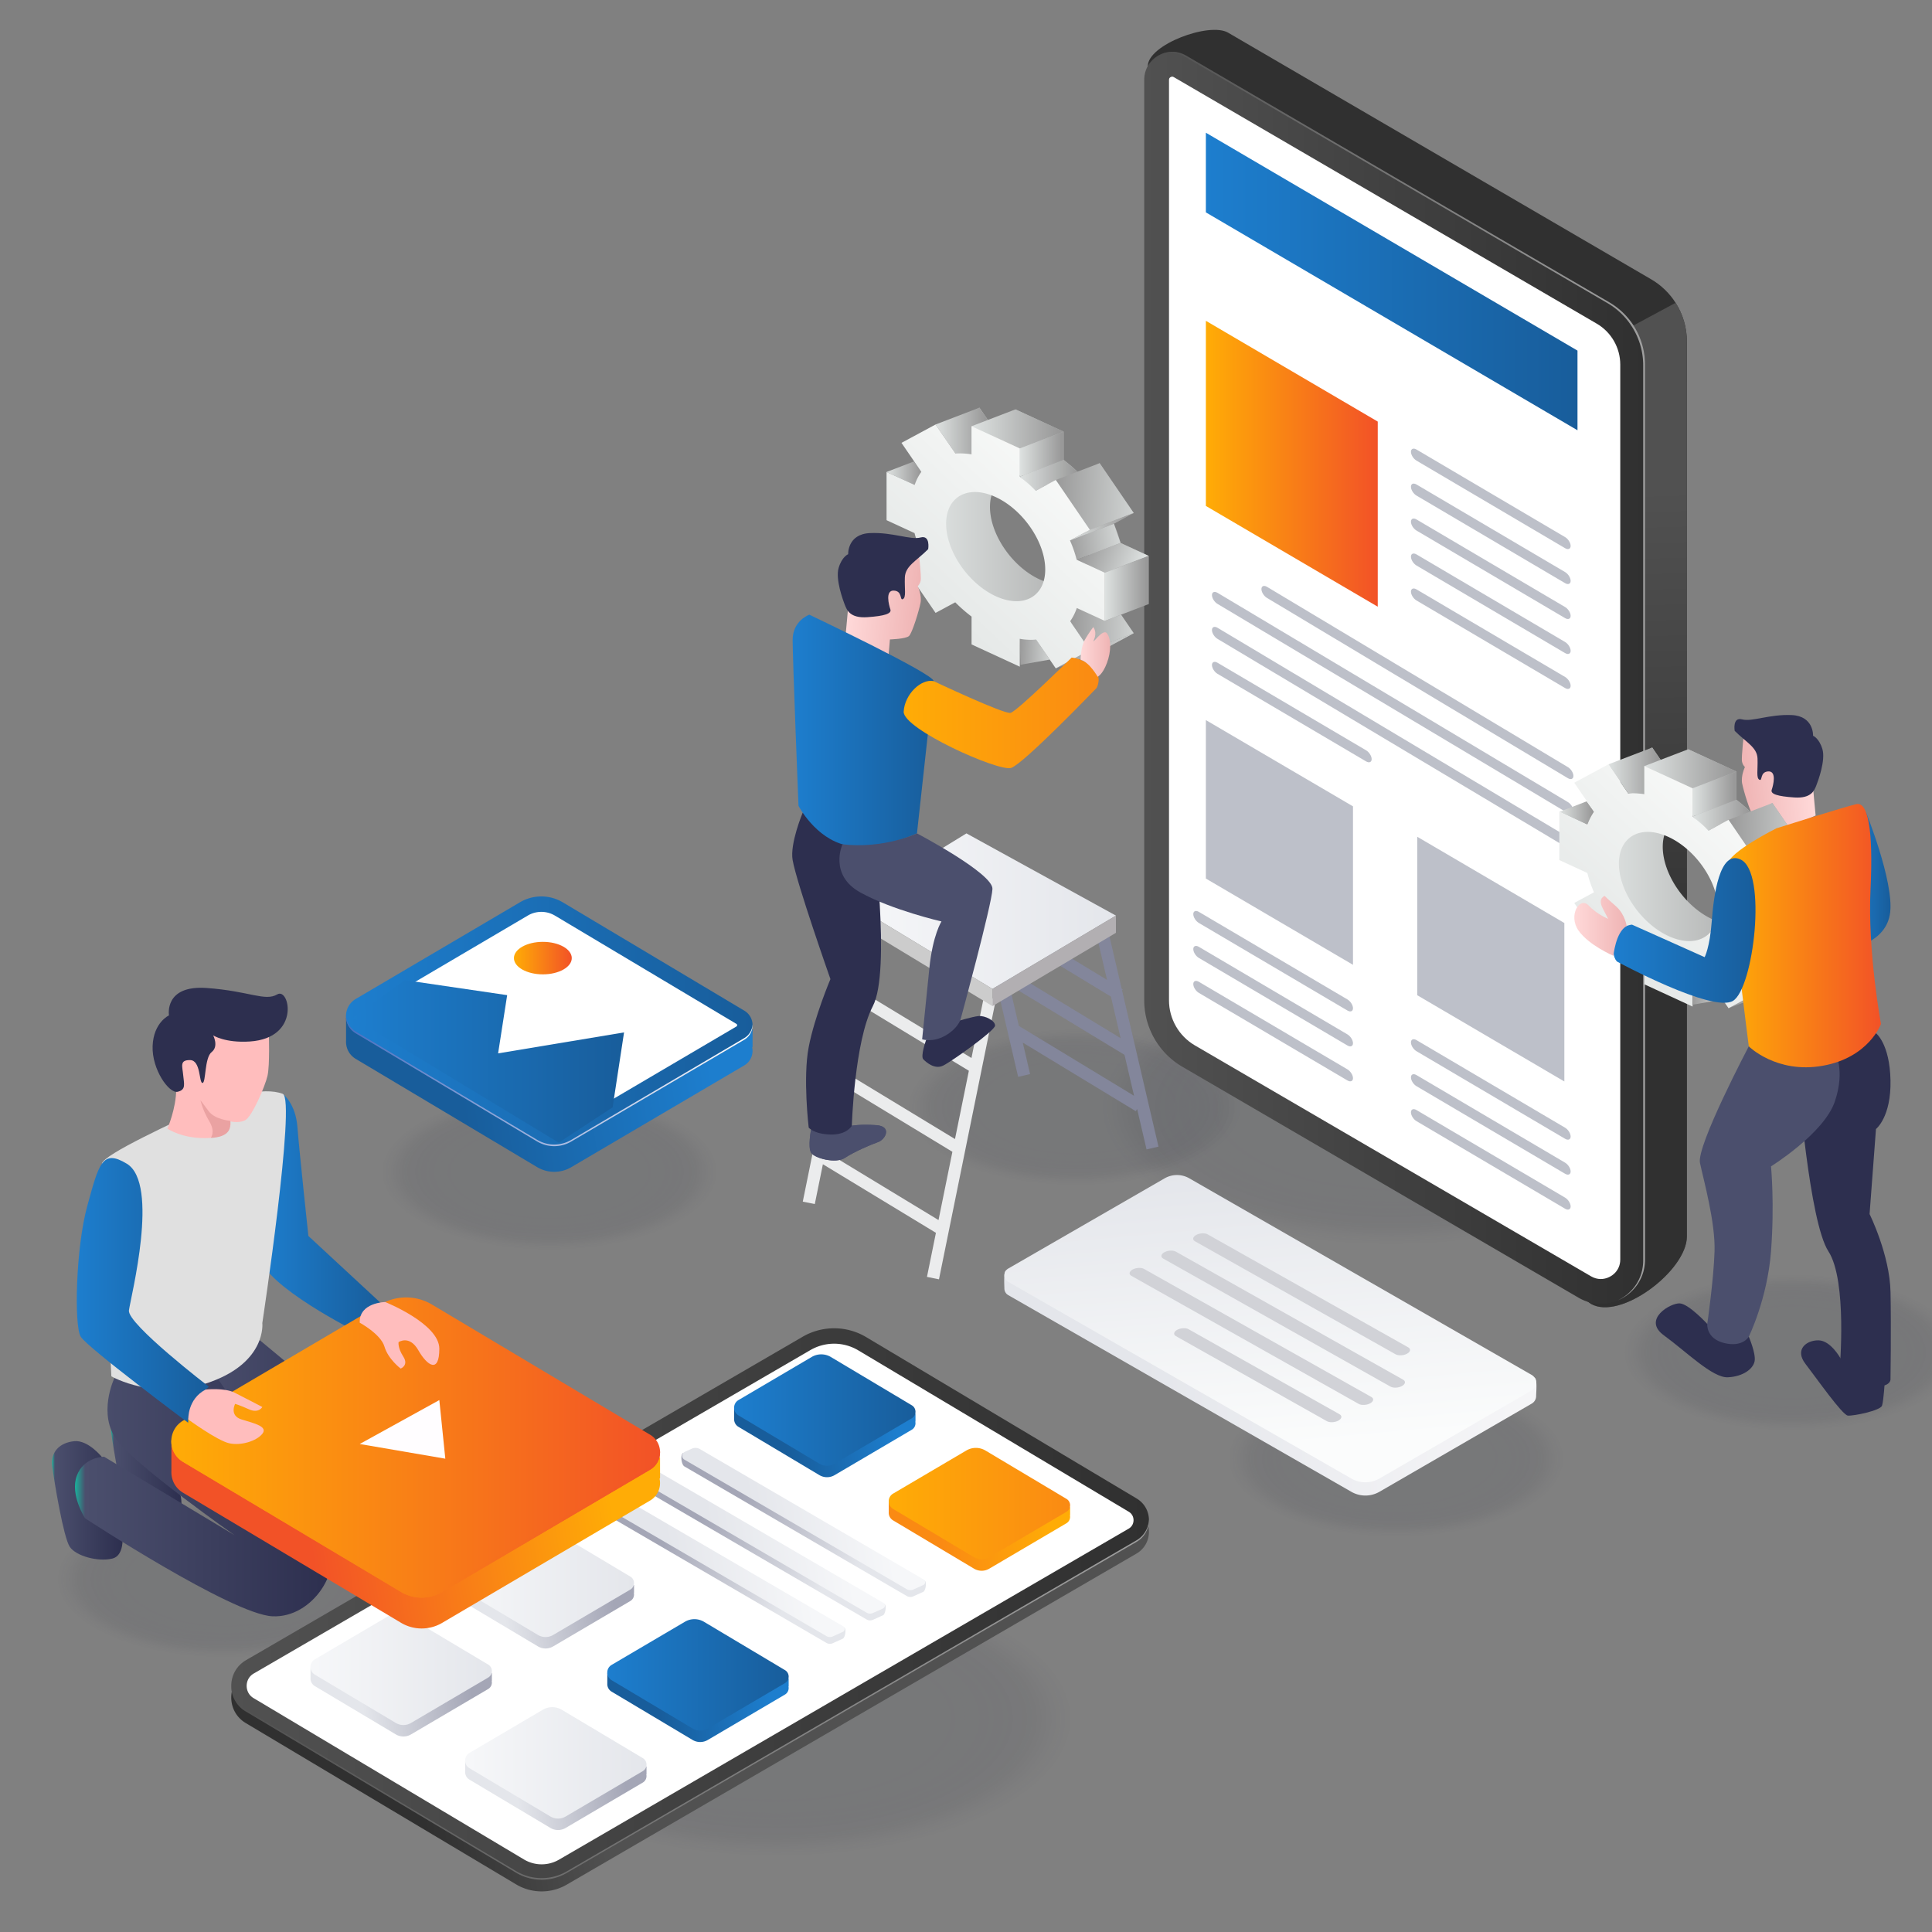 <svg xmlns="http://www.w3.org/2000/svg" xmlns:xlink="http://www.w3.org/1999/xlink" xml:space="preserve" fill-rule="evenodd" stroke-linejoin="round" stroke-miterlimit="2" clip-rule="evenodd" viewBox="0 0 2395 2395"><rect x="0" y="0" width="2395" height="2395" fill="#808080" stroke="none"/><defs><path id="reuse-0" d="M1005.42 1400.27s-4.162 21.586 0 28.588c4.162 7.002 30.768 14.003 41.971 6.535 11.203-7.469 31.741-16.337 41.077-19.605 9.335-3.267 17.738-19.605-2.334-21.005-20.072-1.4-30.172.758-30.172.758l-50.542 4.729Z"/></defs><path fill="none" d="M-183-70h2878v2641H-183z"/><g opacity=".1"><ellipse cx="962.379" cy="2130.47" fill="none" rx="370.496" ry="172.34"/><ellipse cx="962.379" cy="2130.47" fill="#2b2e3d" fill-opacity=".04" rx="364.565" ry="169.582"/><ellipse cx="962.379" cy="2130.47" fill="#2b2e3d" fill-opacity=".07" rx="358.635" ry="166.823"/><ellipse cx="962.379" cy="2130.47" fill="#2b2e3d" fill-opacity=".11" rx="352.704" ry="164.064"/><ellipse cx="962.379" cy="2130.47" fill="#2b2e3d" fill-opacity=".15" rx="346.773" ry="161.306"/><ellipse cx="962.379" cy="2130.47" fill="#2b2e3d" fill-opacity=".19" rx="340.843" ry="158.547"/><ellipse cx="962.379" cy="2130.47" fill="#2b2e3d" fill-opacity=".22" rx="334.912" ry="155.788"/><ellipse cx="962.379" cy="2130.47" fill="#2b2e3d" fill-opacity=".26" rx="328.981" ry="153.029"/><ellipse cx="962.379" cy="2130.47" fill="#2b2e3d" fill-opacity=".3" rx="323.051" ry="150.271"/><ellipse cx="962.379" cy="2130.47" fill="#2b2e3d" fill-opacity=".33" rx="317.12" ry="147.512"/><ellipse cx="962.379" cy="2130.47" fill="#2b2e3d" fill-opacity=".37" rx="311.189" ry="144.753"/><ellipse cx="962.379" cy="2130.47" fill="#2b2e3d" fill-opacity=".41" rx="305.259" ry="141.995"/><ellipse cx="962.379" cy="2130.47" fill="#2b2e3d" fill-opacity=".44" rx="299.328" ry="139.236"/><ellipse cx="962.379" cy="2130.47" fill="#2b2e3d" fill-opacity=".48" rx="293.397" ry="136.477"/><ellipse cx="962.379" cy="2130.47" fill="#2b2e3d" fill-opacity=".52" rx="287.467" ry="133.718"/><ellipse cx="962.379" cy="2130.47" fill="#2b2e3d" fill-opacity=".56" rx="281.536" ry="130.96"/><ellipse cx="962.379" cy="2130.47" fill="#2b2e3d" fill-opacity=".59" rx="275.605" ry="128.201"/><ellipse cx="962.379" cy="2130.47" fill="#2b2e3d" fill-opacity=".63" rx="269.675" ry="125.442"/><ellipse cx="962.379" cy="2130.47" fill="#2b2e3d" fill-opacity=".67" rx="263.744" ry="122.684"/><ellipse cx="962.379" cy="2130.47" fill="#2b2e3d" fill-opacity=".7" rx="257.813" ry="119.925"/><ellipse cx="962.379" cy="2130.47" fill="#2b2e3d" fill-opacity=".74" rx="251.883" ry="117.166"/><ellipse cx="962.379" cy="2130.47" fill="#2b2e3d" fill-opacity=".78" rx="245.952" ry="114.407"/><ellipse cx="962.379" cy="2130.47" fill="#2b2e3d" fill-opacity=".81" rx="240.021" ry="111.649"/><ellipse cx="962.379" cy="2130.47" fill="#2b2e3d" fill-opacity=".85" rx="234.091" ry="108.89"/><ellipse cx="962.379" cy="2130.47" fill="#2b2e3d" fill-opacity=".89" rx="228.16" ry="106.131"/><ellipse cx="962.379" cy="2130.47" fill="#2b2e3d" fill-opacity=".93" rx="222.229" ry="103.373"/><ellipse cx="962.379" cy="2130.47" fill="#2b2e3d" fill-opacity=".96" rx="216.299" ry="100.614"/><ellipse cx="962.379" cy="2130.47" fill="#2b2e3d" rx="210.368" ry="97.855"/></g><g opacity=".1"><ellipse cx="1725.2" cy="1372.54" fill="none" rx="370.496" ry="172.34"/><ellipse cx="1725.2" cy="1372.54" fill="#2b2e3d" fill-opacity=".04" rx="364.565" ry="169.582"/><ellipse cx="1725.2" cy="1372.54" fill="#2b2e3d" fill-opacity=".07" rx="358.635" ry="166.823"/><ellipse cx="1725.2" cy="1372.54" fill="#2b2e3d" fill-opacity=".11" rx="352.704" ry="164.064"/><ellipse cx="1725.2" cy="1372.54" fill="#2b2e3d" fill-opacity=".15" rx="346.773" ry="161.306"/><ellipse cx="1725.2" cy="1372.54" fill="#2b2e3d" fill-opacity=".19" rx="340.843" ry="158.547"/><ellipse cx="1725.2" cy="1372.54" fill="#2b2e3d" fill-opacity=".22" rx="334.912" ry="155.788"/><ellipse cx="1725.2" cy="1372.54" fill="#2b2e3d" fill-opacity=".26" rx="328.981" ry="153.029"/><ellipse cx="1725.2" cy="1372.54" fill="#2b2e3d" fill-opacity=".3" rx="323.051" ry="150.271"/><ellipse cx="1725.2" cy="1372.54" fill="#2b2e3d" fill-opacity=".33" rx="317.12" ry="147.512"/><ellipse cx="1725.2" cy="1372.54" fill="#2b2e3d" fill-opacity=".37" rx="311.189" ry="144.753"/><ellipse cx="1725.2" cy="1372.54" fill="#2b2e3d" fill-opacity=".41" rx="305.259" ry="141.995"/><ellipse cx="1725.2" cy="1372.54" fill="#2b2e3d" fill-opacity=".44" rx="299.328" ry="139.236"/><ellipse cx="1725.2" cy="1372.54" fill="#2b2e3d" fill-opacity=".48" rx="293.397" ry="136.477"/><ellipse cx="1725.2" cy="1372.54" fill="#2b2e3d" fill-opacity=".52" rx="287.467" ry="133.718"/><ellipse cx="1725.2" cy="1372.54" fill="#2b2e3d" fill-opacity=".56" rx="281.536" ry="130.96"/><ellipse cx="1725.2" cy="1372.54" fill="#2b2e3d" fill-opacity=".59" rx="275.605" ry="128.201"/><ellipse cx="1725.2" cy="1372.54" fill="#2b2e3d" fill-opacity=".63" rx="269.675" ry="125.442"/><ellipse cx="1725.2" cy="1372.54" fill="#2b2e3d" fill-opacity=".67" rx="263.744" ry="122.684"/><ellipse cx="1725.2" cy="1372.54" fill="#2b2e3d" fill-opacity=".7" rx="257.813" ry="119.925"/><ellipse cx="1725.2" cy="1372.54" fill="#2b2e3d" fill-opacity=".74" rx="251.883" ry="117.166"/><ellipse cx="1725.2" cy="1372.54" fill="#2b2e3d" fill-opacity=".78" rx="245.952" ry="114.407"/><ellipse cx="1725.2" cy="1372.54" fill="#2b2e3d" fill-opacity=".81" rx="240.021" ry="111.649"/><ellipse cx="1725.2" cy="1372.54" fill="#2b2e3d" fill-opacity=".85" rx="234.091" ry="108.89"/><ellipse cx="1725.2" cy="1372.54" fill="#2b2e3d" fill-opacity=".89" rx="228.16" ry="106.131"/><ellipse cx="1725.2" cy="1372.54" fill="#2b2e3d" fill-opacity=".93" rx="222.229" ry="103.372"/><ellipse cx="1725.2" cy="1372.54" fill="#2b2e3d" fill-opacity=".96" rx="216.299" ry="100.614"/><ellipse cx="1725.2" cy="1372.54" fill="#2b2e3d" rx="210.368" ry="97.855"/></g><g opacity=".1"><ellipse cx="2221.11" cy="1676.56" fill="none" rx="210.368" ry="97.855"/><ellipse cx="2221.11" cy="1676.56" fill="#2b2e3d" fill-opacity=".04" rx="207" ry="96.288"/><ellipse cx="2221.11" cy="1676.56" fill="#2b2e3d" fill-opacity=".07" rx="203.633" ry="94.722"/><ellipse cx="2221.11" cy="1676.56" fill="#2b2e3d" fill-opacity=".11" rx="200.266" ry="93.156"/><ellipse cx="2221.11" cy="1676.56" fill="#2b2e3d" fill-opacity=".15" rx="196.898" ry="91.589"/><ellipse cx="2221.11" cy="1676.56" fill="#2b2e3d" fill-opacity=".19" rx="193.531" ry="90.023"/><ellipse cx="2221.11" cy="1676.56" fill="#2b2e3d" fill-opacity=".22" rx="190.163" ry="88.456"/><ellipse cx="2221.11" cy="1676.56" fill="#2b2e3d" fill-opacity=".26" rx="186.796" ry="86.89"/><ellipse cx="2221.11" cy="1676.56" fill="#2b2e3d" fill-opacity=".3" rx="183.428" ry="85.324"/><ellipse cx="2221.11" cy="1676.56" fill="#2b2e3d" fill-opacity=".33" rx="180.061" ry="83.757"/><ellipse cx="2221.11" cy="1676.56" fill="#2b2e3d" fill-opacity=".37" rx="176.693" ry="82.191"/><ellipse cx="2221.11" cy="1676.56" fill="#2b2e3d" fill-opacity=".41" rx="173.326" ry="80.624"/><ellipse cx="2221.11" cy="1676.56" fill="#2b2e3d" fill-opacity=".44" rx="169.959" ry="79.058"/><ellipse cx="2221.11" cy="1676.56" fill="#2b2e3d" fill-opacity=".48" rx="166.591" ry="77.492"/><ellipse cx="2221.11" cy="1676.56" fill="#2b2e3d" fill-opacity=".52" rx="163.224" ry="75.925"/><ellipse cx="2221.11" cy="1676.56" fill="#2b2e3d" fill-opacity=".56" rx="159.856" ry="74.359"/><ellipse cx="2221.11" cy="1676.56" fill="#2b2e3d" fill-opacity=".59" rx="156.489" ry="72.792"/><ellipse cx="2221.11" cy="1676.56" fill="#2b2e3d" fill-opacity=".63" rx="153.121" ry="71.226"/><ellipse cx="2221.11" cy="1676.56" fill="#2b2e3d" fill-opacity=".67" rx="149.754" ry="69.66"/><ellipse cx="2221.11" cy="1676.56" fill="#2b2e3d" fill-opacity=".7" rx="146.387" ry="68.093"/><ellipse cx="2221.11" cy="1676.56" fill="#2b2e3d" fill-opacity=".74" rx="143.019" ry="66.527"/><ellipse cx="2221.11" cy="1676.56" fill="#2b2e3d" fill-opacity=".78" rx="139.652" ry="64.961"/><ellipse cx="2221.11" cy="1676.56" fill="#2b2e3d" fill-opacity=".81" rx="136.284" ry="63.394"/><ellipse cx="2221.11" cy="1676.56" fill="#2b2e3d" fill-opacity=".85" rx="132.917" ry="61.828"/><ellipse cx="2221.11" cy="1676.56" fill="#2b2e3d" fill-opacity=".89" rx="129.549" ry="60.261"/><ellipse cx="2221.11" cy="1676.56" fill="#2b2e3d" fill-opacity=".93" rx="126.182" ry="58.695"/><ellipse cx="2221.11" cy="1676.56" fill="#2b2e3d" fill-opacity=".96" rx="122.814" ry="57.129"/><ellipse cx="2221.11" cy="1676.56" fill="#2b2e3d" rx="119.447" ry="55.562"/></g><g opacity=".1"><ellipse cx="1333.83" cy="1372.54" fill="none" rx="210.368" ry="97.855"/><ellipse cx="1333.83" cy="1372.54" fill="#2b2e3d" fill-opacity=".04" rx="207" ry="96.289"/><ellipse cx="1333.83" cy="1372.54" fill="#2b2e3d" fill-opacity=".07" rx="203.633" ry="94.722"/><ellipse cx="1333.83" cy="1372.54" fill="#2b2e3d" fill-opacity=".11" rx="200.266" ry="93.156"/><ellipse cx="1333.83" cy="1372.54" fill="#2b2e3d" fill-opacity=".15" rx="196.898" ry="91.589"/><ellipse cx="1333.83" cy="1372.54" fill="#2b2e3d" fill-opacity=".19" rx="193.531" ry="90.023"/><ellipse cx="1333.83" cy="1372.54" fill="#2b2e3d" fill-opacity=".22" rx="190.163" ry="88.457"/><ellipse cx="1333.83" cy="1372.54" fill="#2b2e3d" fill-opacity=".26" rx="186.796" ry="86.89"/><ellipse cx="1333.83" cy="1372.54" fill="#2b2e3d" fill-opacity=".3" rx="183.428" ry="85.324"/><ellipse cx="1333.83" cy="1372.54" fill="#2b2e3d" fill-opacity=".33" rx="180.061" ry="83.757"/><ellipse cx="1333.83" cy="1372.54" fill="#2b2e3d" fill-opacity=".37" rx="176.693" ry="82.191"/><ellipse cx="1333.83" cy="1372.54" fill="#2b2e3d" fill-opacity=".41" rx="173.326" ry="80.625"/><ellipse cx="1333.83" cy="1372.54" fill="#2b2e3d" fill-opacity=".44" rx="169.959" ry="79.058"/><ellipse cx="1333.83" cy="1372.54" fill="#2b2e3d" fill-opacity=".48" rx="166.591" ry="77.492"/><ellipse cx="1333.83" cy="1372.54" fill="#2b2e3d" fill-opacity=".52" rx="163.224" ry="75.925"/><ellipse cx="1333.83" cy="1372.54" fill="#2b2e3d" fill-opacity=".56" rx="159.856" ry="74.359"/><ellipse cx="1333.83" cy="1372.54" fill="#2b2e3d" fill-opacity=".59" rx="156.489" ry="72.793"/><ellipse cx="1333.83" cy="1372.54" fill="#2b2e3d" fill-opacity=".63" rx="153.121" ry="71.226"/><ellipse cx="1333.83" cy="1372.54" fill="#2b2e3d" fill-opacity=".67" rx="149.754" ry="69.66"/><ellipse cx="1333.83" cy="1372.54" fill="#2b2e3d" fill-opacity=".7" rx="146.387" ry="68.093"/><ellipse cx="1333.83" cy="1372.54" fill="#2b2e3d" fill-opacity=".74" rx="143.019" ry="66.527"/><ellipse cx="1333.83" cy="1372.54" fill="#2b2e3d" fill-opacity=".78" rx="139.652" ry="64.961"/><ellipse cx="1333.83" cy="1372.54" fill="#2b2e3d" fill-opacity=".81" rx="136.284" ry="63.394"/><ellipse cx="1333.83" cy="1372.54" fill="#2b2e3d" fill-opacity=".85" rx="132.917" ry="61.828"/><ellipse cx="1333.83" cy="1372.54" fill="#2b2e3d" fill-opacity=".89" rx="129.549" ry="60.261"/><ellipse cx="1333.83" cy="1372.54" fill="#2b2e3d" fill-opacity=".93" rx="126.182" ry="58.695"/><ellipse cx="1333.83" cy="1372.54" fill="#2b2e3d" fill-opacity=".96" rx="122.814" ry="57.129"/><ellipse cx="1333.83" cy="1372.54" fill="#2b2e3d" rx="119.447" ry="55.562"/></g><g opacity=".1"><ellipse cx="681.133" cy="1452.64" fill="none" rx="210.368" ry="97.855"/><ellipse cx="681.133" cy="1452.64" fill="#2b2e3d" fill-opacity=".04" rx="207" ry="96.288"/><ellipse cx="681.133" cy="1452.64" fill="#2b2e3d" fill-opacity=".07" rx="203.633" ry="94.722"/><ellipse cx="681.133" cy="1452.64" fill="#2b2e3d" fill-opacity=".11" rx="200.266" ry="93.156"/><ellipse cx="681.133" cy="1452.64" fill="#2b2e3d" fill-opacity=".15" rx="196.898" ry="91.589"/><ellipse cx="681.133" cy="1452.64" fill="#2b2e3d" fill-opacity=".19" rx="193.531" ry="90.023"/><ellipse cx="681.133" cy="1452.64" fill="#2b2e3d" fill-opacity=".22" rx="190.163" ry="88.456"/><ellipse cx="681.133" cy="1452.64" fill="#2b2e3d" fill-opacity=".26" rx="186.796" ry="86.89"/><ellipse cx="681.133" cy="1452.64" fill="#2b2e3d" fill-opacity=".3" rx="183.428" ry="85.324"/><ellipse cx="681.133" cy="1452.64" fill="#2b2e3d" fill-opacity=".33" rx="180.061" ry="83.757"/><ellipse cx="681.133" cy="1452.64" fill="#2b2e3d" fill-opacity=".37" rx="176.693" ry="82.191"/><ellipse cx="681.133" cy="1452.64" fill="#2b2e3d" fill-opacity=".41" rx="173.326" ry="80.624"/><ellipse cx="681.133" cy="1452.64" fill="#2b2e3d" fill-opacity=".44" rx="169.959" ry="79.058"/><ellipse cx="681.133" cy="1452.64" fill="#2b2e3d" fill-opacity=".48" rx="166.591" ry="77.492"/><ellipse cx="681.133" cy="1452.64" fill="#2b2e3d" fill-opacity=".52" rx="163.224" ry="75.925"/><ellipse cx="681.133" cy="1452.64" fill="#2b2e3d" fill-opacity=".56" rx="159.856" ry="74.359"/><ellipse cx="681.133" cy="1452.64" fill="#2b2e3d" fill-opacity=".59" rx="156.489" ry="72.793"/><ellipse cx="681.133" cy="1452.64" fill="#2b2e3d" fill-opacity=".63" rx="153.121" ry="71.226"/><ellipse cx="681.133" cy="1452.64" fill="#2b2e3d" fill-opacity=".67" rx="149.754" ry="69.66"/><ellipse cx="681.133" cy="1452.64" fill="#2b2e3d" fill-opacity=".7" rx="146.387" ry="68.093"/><ellipse cx="681.133" cy="1452.64" fill="#2b2e3d" fill-opacity=".74" rx="143.019" ry="66.527"/><ellipse cx="681.133" cy="1452.64" fill="#2b2e3d" fill-opacity=".78" rx="139.652" ry="64.961"/><ellipse cx="681.133" cy="1452.64" fill="#2b2e3d" fill-opacity=".81" rx="136.284" ry="63.394"/><ellipse cx="681.133" cy="1452.64" fill="#2b2e3d" fill-opacity=".85" rx="132.917" ry="61.828"/><ellipse cx="681.133" cy="1452.64" fill="#2b2e3d" fill-opacity=".89" rx="129.549" ry="60.261"/><ellipse cx="681.133" cy="1452.64" fill="#2b2e3d" fill-opacity=".93" rx="126.182" ry="58.695"/><ellipse cx="681.133" cy="1452.64" fill="#2b2e3d" fill-opacity=".96" rx="122.814" ry="57.129"/><ellipse cx="681.133" cy="1452.64" fill="#2b2e3d" rx="119.447" ry="55.562"/></g><g opacity=".1"><ellipse cx="1730.68" cy="1808.25" fill="none" rx="210.368" ry="97.855"/><ellipse cx="1730.68" cy="1808.25" fill="#2b2e3d" fill-opacity=".04" rx="207" ry="96.289"/><ellipse cx="1730.68" cy="1808.25" fill="#2b2e3d" fill-opacity=".07" rx="203.633" ry="94.722"/><ellipse cx="1730.68" cy="1808.25" fill="#2b2e3d" fill-opacity=".11" rx="200.265" ry="93.156"/><ellipse cx="1730.68" cy="1808.25" fill="#2b2e3d" fill-opacity=".15" rx="196.898" ry="91.589"/><ellipse cx="1730.68" cy="1808.25" fill="#2b2e3d" fill-opacity=".19" rx="193.531" ry="90.023"/><ellipse cx="1730.68" cy="1808.25" fill="#2b2e3d" fill-opacity=".22" rx="190.163" ry="88.457"/><ellipse cx="1730.68" cy="1808.25" fill="#2b2e3d" fill-opacity=".26" rx="186.796" ry="86.89"/><ellipse cx="1730.68" cy="1808.25" fill="#2b2e3d" fill-opacity=".3" rx="183.428" ry="85.324"/><ellipse cx="1730.68" cy="1808.25" fill="#2b2e3d" fill-opacity=".33" rx="180.061" ry="83.757"/><ellipse cx="1730.68" cy="1808.25" fill="#2b2e3d" fill-opacity=".37" rx="176.693" ry="82.191"/><ellipse cx="1730.68" cy="1808.25" fill="#2b2e3d" fill-opacity=".41" rx="173.326" ry="80.625"/><ellipse cx="1730.68" cy="1808.25" fill="#2b2e3d" fill-opacity=".44" rx="169.959" ry="79.058"/><ellipse cx="1730.68" cy="1808.25" fill="#2b2e3d" fill-opacity=".48" rx="166.591" ry="77.492"/><ellipse cx="1730.68" cy="1808.25" fill="#2b2e3d" fill-opacity=".52" rx="163.224" ry="75.925"/><ellipse cx="1730.68" cy="1808.25" fill="#2b2e3d" fill-opacity=".56" rx="159.856" ry="74.359"/><ellipse cx="1730.68" cy="1808.25" fill="#2b2e3d" fill-opacity=".59" rx="156.489" ry="72.793"/><ellipse cx="1730.68" cy="1808.25" fill="#2b2e3d" fill-opacity=".63" rx="153.121" ry="71.226"/><ellipse cx="1730.68" cy="1808.25" fill="#2b2e3d" fill-opacity=".67" rx="149.754" ry="69.66"/><ellipse cx="1730.68" cy="1808.25" fill="#2b2e3d" fill-opacity=".7" rx="146.387" ry="68.093"/><ellipse cx="1730.68" cy="1808.25" fill="#2b2e3d" fill-opacity=".74" rx="143.019" ry="66.527"/><ellipse cx="1730.68" cy="1808.25" fill="#2b2e3d" fill-opacity=".78" rx="139.652" ry="64.961"/><ellipse cx="1730.68" cy="1808.25" fill="#2b2e3d" fill-opacity=".81" rx="136.284" ry="63.394"/><ellipse cx="1730.68" cy="1808.25" fill="#2b2e3d" fill-opacity=".85" rx="132.917" ry="61.828"/><ellipse cx="1730.68" cy="1808.25" fill="#2b2e3d" fill-opacity=".89" rx="129.549" ry="60.261"/><ellipse cx="1730.68" cy="1808.25" fill="#2b2e3d" fill-opacity=".93" rx="126.182" ry="58.695"/><ellipse cx="1730.68" cy="1808.25" fill="#2b2e3d" fill-opacity=".96" rx="122.814" ry="57.129"/><ellipse cx="1730.68" cy="1808.25" fill="#2b2e3d" rx="119.447" ry="55.562"/></g><g opacity=".1"><ellipse cx="278.887" cy="1957.93" fill="none" rx="210.368" ry="97.855"/><ellipse cx="278.887" cy="1957.93" fill="#2b2e3d" fill-opacity=".04" rx="207" ry="96.289"/><ellipse cx="278.887" cy="1957.93" fill="#2b2e3d" fill-opacity=".07" rx="203.633" ry="94.722"/><ellipse cx="278.887" cy="1957.93" fill="#2b2e3d" fill-opacity=".11" rx="200.266" ry="93.156"/><ellipse cx="278.887" cy="1957.93" fill="#2b2e3d" fill-opacity=".15" rx="196.898" ry="91.589"/><ellipse cx="278.887" cy="1957.93" fill="#2b2e3d" fill-opacity=".19" rx="193.531" ry="90.023"/><ellipse cx="278.887" cy="1957.93" fill="#2b2e3d" fill-opacity=".22" rx="190.163" ry="88.457"/><ellipse cx="278.887" cy="1957.93" fill="#2b2e3d" fill-opacity=".26" rx="186.796" ry="86.89"/><ellipse cx="278.887" cy="1957.93" fill="#2b2e3d" fill-opacity=".3" rx="183.428" ry="85.324"/><ellipse cx="278.887" cy="1957.93" fill="#2b2e3d" fill-opacity=".33" rx="180.061" ry="83.757"/><ellipse cx="278.887" cy="1957.93" fill="#2b2e3d" fill-opacity=".37" rx="176.693" ry="82.191"/><ellipse cx="278.887" cy="1957.93" fill="#2b2e3d" fill-opacity=".41" rx="173.326" ry="80.625"/><ellipse cx="278.887" cy="1957.93" fill="#2b2e3d" fill-opacity=".44" rx="169.959" ry="79.058"/><ellipse cx="278.887" cy="1957.93" fill="#2b2e3d" fill-opacity=".48" rx="166.591" ry="77.492"/><ellipse cx="278.887" cy="1957.93" fill="#2b2e3d" fill-opacity=".52" rx="163.224" ry="75.925"/><ellipse cx="278.887" cy="1957.93" fill="#2b2e3d" fill-opacity=".56" rx="159.856" ry="74.359"/><ellipse cx="278.887" cy="1957.93" fill="#2b2e3d" fill-opacity=".59" rx="156.489" ry="72.793"/><ellipse cx="278.887" cy="1957.93" fill="#2b2e3d" fill-opacity=".63" rx="153.121" ry="71.226"/><ellipse cx="278.887" cy="1957.93" fill="#2b2e3d" fill-opacity=".67" rx="149.754" ry="69.66"/><ellipse cx="278.887" cy="1957.93" fill="#2b2e3d" fill-opacity=".7" rx="146.387" ry="68.093"/><ellipse cx="278.887" cy="1957.93" fill="#2b2e3d" fill-opacity=".74" rx="143.019" ry="66.527"/><ellipse cx="278.887" cy="1957.93" fill="#2b2e3d" fill-opacity=".78" rx="139.652" ry="64.961"/><ellipse cx="278.887" cy="1957.93" fill="#2b2e3d" fill-opacity=".81" rx="136.284" ry="63.394"/><ellipse cx="278.887" cy="1957.93" fill="#2b2e3d" fill-opacity=".85" rx="132.917" ry="61.828"/><ellipse cx="278.887" cy="1957.93" fill="#2b2e3d" fill-opacity=".89" rx="129.549" ry="60.261"/><ellipse cx="278.887" cy="1957.93" fill="#2b2e3d" fill-opacity=".93" rx="126.182" ry="58.695"/><ellipse cx="278.887" cy="1957.93" fill="#2b2e3d" fill-opacity=".96" rx="122.814" ry="57.129"/><ellipse cx="278.887" cy="1957.93" fill="#2b2e3d" rx="119.447" ry="55.562"/></g><g fill-rule="nonzero"><path fill="url(#a)" d="m1422.84 82.065 47.496 1129.41c0 33.957 17.981 65.314 47.279 82.374l239.378 169.785 215.114 152.617c36.502 21.284 119.038-41.16 119.039-83.457l.001-1109.42c0-17.276-4.983-33.903-13.973-47.984-7.527-11.861-17.872-21.934-30.436-29.245L1522.383 40.478c-23.072-13.485-99.543 14.839-99.543 41.593Z"/><path fill="url(#b)" d="m1756.99 547.497-.001 916.134 215.114 152.617c36.502 21.284 119.038-41.16 119.039-83.457l.001-1109.42c0-17.276-4.983-33.903-13.973-47.984L1756.99 547.5Z"/><path fill="url(#c)" d="m1956.91 1608.72-491.152-286.287a95.32 95.32 0 0 1-47.318-82.351l.001-1141.12c0-26.721 28.982-43.374 52.067-29.918l524.374 305.652a89.406 89.406 0 0 1 44.382 77.241l-.001 1109.46c.001 42.266-45.839 68.605-82.353 47.321Z"/><path fill="#fff" d="M1984.4 1585.55c11.62 0 24.159-9.234 24.159-24.149l.001-1109.46c0-20.806-11.165-40.24-29.136-50.715L1455.046 95.572c-.905-.524-1.528-.584-1.92-.584-.793 0-3.982.706-3.982 3.977l-.001 1141.12c0 22.901 12.291 44.294 32.077 55.829l491.148 286.286c3.824 2.227 7.87 3.353 12.027 3.353h.005Z"/><path fill="url(#d)" d="M1994.88 374.702 1470.506 69.05c-10.757-6.27-22.792-5.997-32.581-1.22 9.344-3.773 20.375-3.575 30.318 2.22l524.374 305.652a89.406 89.406 0 0 1 44.382 77.241l-.001 1109.46c0 22.867-13.42 41.067-31.521 49.59 19.233-8.034 33.784-26.781 33.784-50.59l.001-1109.46a89.405 89.405 0 0 0-44.382-77.241Z"/></g><g fill-rule="nonzero"><path fill="url(#e)" d="m1494.85 164.517 460.679 270.105v98.752L1494.85 263.269v-98.752Z"/><path fill="url(#f)" d="m1494.85 397.684 213.069 124.926v229.487L1494.85 627.171V397.684Z"/><g fill="#bdc0c9"><path d="m1940.17 679.569-184.228-108.577c-3.781-2.229-6.875-7.146-6.875-10.927 0-3.781 3.094-5.052 6.875-2.823l184.228 108.577c3.781 2.229 6.875 7.146 6.875 10.927 0 3.782-3.093 5.052-6.875 2.823ZM1940.17 722.913l-184.228-108.577c-3.781-2.229-6.875-7.146-6.875-10.927 0-3.781 3.094-5.051 6.875-2.823l184.228 108.577c3.781 2.229 6.875 7.146 6.875 10.927 0 3.781-3.093 5.051-6.875 2.823ZM1940.17 766.256l-184.228-108.578c-3.781-2.229-6.875-7.146-6.875-10.927 0-3.781 3.094-5.052 6.875-2.823l184.228 108.577c3.781 2.229 6.875 7.146 6.875 10.927 0 3.782-3.093 5.053-6.875 2.824ZM1940.17 809.6l-184.228-108.578c-3.781-2.229-6.875-7.146-6.875-10.927 0-3.781 3.094-5.052 6.875-2.823L1940.17 795.85c3.781 2.228 6.875 7.146 6.875 10.927 0 3.781-3.093 5.051-6.875 2.823ZM1940.17 852.943l-184.228-108.577c-3.781-2.229-6.875-7.146-6.875-10.927 0-3.781 3.094-5.052 6.875-2.823l184.228 108.577c3.781 2.229 6.875 7.146 6.875 10.927 0 3.781-3.093 5.052-6.875 2.823Z"/></g><g fill="#bdc0c9"><path d="m1494.85 892.654 182.382 106.934v196.436L1494.85 1089.09V892.654ZM1756.86 1037.26l182.382 106.935v196.435l-182.382-106.934V1037.26ZM1670.36 1252.7l-184.228-108.578c-3.781-2.229-6.875-7.146-6.875-10.927 0-3.781 3.094-5.052 6.875-2.823l184.228 108.577c3.781 2.229 6.875 7.146 6.875 10.927 0 3.782-3.094 5.053-6.875 2.824ZM1670.36 1296.04l-184.228-108.578c-3.781-2.229-6.875-7.146-6.875-10.927 0-3.781 3.094-5.052 6.875-2.823l184.228 108.578c3.781 2.229 6.875 7.146 6.875 10.927 0 3.781-3.094 5.051-6.875 2.823ZM1670.36 1339.39l-184.228-108.577c-3.781-2.229-6.875-7.146-6.875-10.927 0-3.781 3.094-5.052 6.875-2.823l184.228 108.577c3.781 2.229 6.875 7.146 6.875 10.927 0 3.781-3.094 5.051-6.875 2.823ZM1940.17 1411.7l-184.228-108.577c-3.781-2.229-6.875-7.146-6.875-10.927 0-3.781 3.094-5.052 6.875-2.823l184.228 108.577c3.781 2.229 6.875 7.146 6.875 10.927 0 3.781-3.093 5.052-6.875 2.823ZM1940.17 1455.05l-184.228-108.578c-3.781-2.228-6.875-7.146-6.875-10.927 0-3.781 3.094-5.052 6.875-2.823L1940.17 1441.3c3.781 2.229 6.875 7.146 6.875 10.927 0 3.781-3.093 5.051-6.875 2.823ZM1940.17 1498.39l-184.228-108.578c-3.781-2.229-6.875-7.146-6.875-10.927 0-3.781 3.094-5.052 6.875-2.823l184.228 108.578c3.781 2.229 6.875 7.146 6.875 10.927 0 3.781-3.093 5.052-6.875 2.823ZM1943.61 964.685l-373.011-223.494c-3.781-2.229-6.875-7.146-6.875-10.927 0-3.781 3.094-5.052 6.875-2.823l373.011 223.494c3.781 2.229 6.875 7.146 6.875 10.927 0 3.781-3.094 5.051-6.875 2.823ZM1943.61 1008.03l-434.336-259.413c-3.781-2.229-6.875-7.146-6.875-10.927 0-3.781 3.094-5.052 6.875-2.823L1943.61 994.28c3.781 2.229 6.875 7.146 6.875 10.927 0 3.781-3.094 5.052-6.875 2.823ZM1943.61 1051.37l-434.336-259.413c-3.781-2.229-6.875-7.146-6.875-10.927 0-3.781 3.094-5.052 6.875-2.823l434.336 259.413c3.781 2.229 6.875 7.146 6.875 10.927 0 3.781-3.094 5.051-6.875 2.823ZM1693.5 943.88l-184.228-108.577c-3.781-2.229-6.875-7.146-6.875-10.927 0-3.781 3.094-5.052 6.875-2.823L1693.5 930.13c3.781 2.229 6.875 7.146 6.875 10.927 0 3.781-3.093 5.051-6.875 2.823Z"/></g></g><g fill-rule="nonzero"><path fill="url(#g)" d="M1423.92 748.861v-59.77l-34.797-16.057a164.362 164.362 0 0 0-8.303-23.858l24.6-13.251-42.263-61.766-24.671 13.287a192.487 192.487 0 0 0-19.949-17.406v-34.961l-59.771-27.582v34.961c-6.978-1.148-13.67-1.505-19.957-1.004l-24.677-36.064-42.263 22.76 24.608 35.967c-3.434 4.72-6.202 10.154-8.297 16.19l-34.797-16.057v59.769l12.192 15.72c2.079 8.016-15.629 19.619-12.192 27.558l18.486 9.889 42.263 61.766 20.158 24.471c6.372 6.413 17.393-12.039 24.476-6.667v21.276l59.771 27.582v-34.517c7.08 1.165 13.868 1.517 20.235.985l24.385 35.639 42.263-22.761-24.445-35.729c3.439-4.768 6.185-10.273 8.264-16.374l34.681 16.004Zm-135.268-30.655c-33.927-15.656-61.429-55.849-61.429-89.776 0-33.925 27.502-48.736 61.429-33.08 33.924 15.655 61.427 55.848 61.427 89.773 0 33.928-27.503 48.738-61.427 33.083Z"/><path fill="url(#h)" d="m1318.54 535.079-54.362 20.838-59.771-27.582 54.361-20.839 59.772 27.583Z"/><path fill="url(#i)" d="m1318.54 570.04-54.362 20.839 19.949 17.405 24.671-13.287 29.69-7.551-19.948-17.406Z"/><path fill="url(#j)" d="m1214.13 505.389 10.417 15.224-20.144 7.722v34.961l-19.957-1.004-24.677-36.064 54.361-20.839Z"/><path fill="url(#k)" d="m1099.02 585.087 33.839-13.026 9.255 12.894-8.297 16.19-34.797-16.058Z"/><path fill="url(#l)" d="m1363.16 574.159-54.362 20.838 42.263 61.766 54.361-20.838-42.262-61.766Z"/><path fill="url(#m)" d="m1389.12 673.034-54.361 20.839-8.303-23.859 54.362-20.838 8.302 23.858Z"/><path fill="url(#n)" d="m1405.42 635.925-54.361 20.838-24.6 13.251 54.362-20.838 24.599-13.251Z"/><path fill="url(#o)" d="m1423.92 689.092-54.362 20.838-34.797-16.057 54.361-20.839 34.798 16.058Z"/><path fill="url(#p)" d="m1423.92 748.861-54.362 20.839v-59.77l54.362-20.838v59.769Z"/><path fill="url(#q)" d="M1264.17 590.879v-34.962l54.362-20.838v34.961l-54.362 20.839Z"/><path fill="url(#r)" d="m1405.42 784.96-15.722-22.98-20.139 7.72-34.681-16.005-8.265 16.374 24.446 35.73 54.361-20.839Z"/><path fill="url(#s)" d="m1308.79 828.56 54.362-20.839 42.262-22.761-54.361 20.839-42.263 22.761Z"/><path fill="url(#t)" d="m1265.03 824.06-.854-32.124 20.235.985 16.92 24.728-36.301 6.411Z"/><path fill="url(#u)" d="M1369.56 769.7v-59.77l-34.797-16.058a164.403 164.403 0 0 0-8.303-23.858l24.6-13.251-42.263-61.766-24.671 13.287a192.58 192.58 0 0 0-19.948-17.406v-34.961l-59.772-27.582v34.961c-6.978-1.149-13.67-1.506-19.957-1.005l-24.677-36.064-42.263 22.76 24.608 35.967c-3.434 4.72-6.202 10.154-8.297 16.19l-34.797-16.057v59.77l34.682 16.004a164.28 164.28 0 0 0 8.261 23.991l-24.457 13.172 42.263 61.766 24.391-13.136a192.665 192.665 0 0 0 20.243 17.699v34.517l59.772 27.583v-34.517c7.08 1.165 13.868 1.517 20.235.985l24.385 35.639 42.263-22.761-24.446-35.729c3.44-4.768 6.185-10.273 8.264-16.374l34.681 16.004Zm-135.267-30.655c-33.927-15.656-61.429-55.849-61.429-89.776 0-33.925 27.502-48.736 61.429-33.08 33.924 15.655 61.427 55.848 61.427 89.773-.001 33.927-27.503 48.738-61.427 33.083Z"/></g><path fill="url(#v)" fill-rule="nonzero" d="M1138.45 680.457s4.032 34.345 2.853 39.412c-1.18 5.067-3.695 6.695-3.695 6.695s5.465 11.189 3.504 20.993c-1.961 9.804-10.252 37.161-14.269 40.875-4.018 3.714-23.643 4.224-23.643 4.224l-1.722 19.8-53.279-24.584s4.061-42.442 3.777-43.42c-.284-.978 39.86-80.242 39.86-80.242l46.614 16.247Z"/><path fill="#2d2f4f" fill-rule="nonzero" d="M1150.61 680.776c-14.965 14.954-28.405 20.804-28.915 35.168-.51 14.364 1.88 24.418-2.353 26.7-4.232 2.282-.214-9.929-11.246-10.519-11.032-.59-6.211 17.932-4.349 23.266s-7.241 8.237-28.62 9.702c-21.379 1.466-25.285-8.849-27.708-14.971-2.423-6.122-11.988-32.076-7.811-46.121 4.177-14.045 11.821-16.975 11.821-16.975s-1.155-24.945 27.031-26.192c28.186-1.247 50.218 8.805 62.701 5.453 12.483-3.35 9.449 14.489 9.449 14.489Z"/><g fill-rule="nonzero"><path fill="#ebeced" d="m1204.28 1311.55-140.125-85.018 16.515-81.225-14.891-3.027-70.613 347.318 14.891 3.027 10.038-49.371 140.124 85.019-11.102 54.608 14.891 3.027 70.613-347.318-14.891-3.027-15.45 75.987Zm-3.215 15.819-17.208 84.632-140.125-85.018 17.207-84.632 140.126 85.018Zm-177.756 100.066 17.207-84.632 140.125 85.018-17.207 84.633-140.125-85.019Z"/><path fill="#83869b" d="m1436.12 1421.43-45.129-193.571.803-1.323-1.295-.786-16.994-72.891-14.796 3.451 13.62 58.415-134.465-81.583-5.168 8.517-18.365-78.771-14.796 3.451 62.616 268.57 14.796-3.45-9.096-39.013 140.164 85.042 1.632-2.691 11.677 50.083 14.796-3.45Zm-58.967-186.006 12.007 51.501-138.026-83.746-2.959 4.876-13.818-59.27 142.796 86.639Zm-114.128 36.324-11.836-50.764 142.798 86.64 11.835 50.762-142.797-86.638Z"/><path fill="url(#w)" d="m1055.96 1120.35 174.333 105.561 153.075-90.886-185.318-101.91-142.09 87.235Z"/><path fill="#b2afb2" d="m1383.37 1135.02-153.075 90.886v21.335l153.075-90.886v-21.335Z"/><path fill="#ccc" d="M1055.96 1120.35v21.335l174.333 105.561v-21.335L1055.96 1120.35Z"/></g><g fill="#4b4f6d" fill-rule="nonzero"><use xlink:href="#reuse-0"/><use xlink:href="#reuse-0"/></g><path fill="#2d2f4f" fill-rule="nonzero" d="M995.074 1007.44s-16.082 38.185-12.486 58.757c5.001 28.602 46.857 147.544 46.857 147.544s-19.58 46.124-26.935 84.242 0 99.842 0 99.842 6.361 8.042 26.935 8.593c20.574.551 26.516-10.879 26.516-10.879s3.203-104.557 26.063-148.293c22.86-43.736 0-218.621 0-218.621l-86.95-21.185Z"/><path fill="url(#x)" fill-rule="nonzero" d="M1003.28 761.998s155.161 73.714 154.126 82.371c-1.035 8.657-20.688 188.745-20.688 188.745s-49.651 23.307-87.924 14.706c-38.273-8.601-58.961-48.943-58.961-48.943s-7.241-181.437-7.241-205.538 20.688-31.341 20.688-31.341Z"/><path fill="#2d2f4f" fill-rule="nonzero" d="M1148.03 1289.28s-7.277 20.054-3.391 23.94c3.886 3.886 14.085 12.871 24.528 7.771 10.443-5.1 64.113-43.228 64.356-49.542.243-6.314-12.628-12.628-20.4-11.9-7.771.729-28.657 7.043-28.657 7.043l-36.436 22.688Z"/><path fill="#4b4f6d" fill-rule="nonzero" d="M1044.36 1046.64s-17.28 37.79 22.104 59.67c39.384 21.88 100.648 35.967 100.648 35.967s-10.751 16.425-15.003 57.619c-4.251 41.194-8.977 88.455-8.977 88.455s12.8 4.376 28.455-4.376c15.655-8.752 19.156-20.13 19.156-20.13s38.853-142.658 39.556-161.912c.703-19.254-93.579-68.824-93.579-68.824s-40.947 19.501-92.36 13.531Z"/><path fill="url(#y)" fill-rule="nonzero" d="M1157.4 844.369c-15.466-3.285-35.906 16.214-37.144 37.743-1.239 21.529 117.682 74.795 133.166 69.84 15.484-4.955 105.965-99.089 105.965-99.089s7.889-13.383-4.133-24.969c-12.022-11.586-26.736-12.774-26.736-12.774s-67.663 66.597-75.715 68.578c-8.053 1.98-95.403-39.329-95.403-39.329Z"/><path fill="url(#z)" fill-rule="nonzero" d="M1339.54 817.946s.142-15.627 5.2-24.607c5.058-8.98 10.521-15.962 10.521-15.962s5.065 5.711 1.065 15.198c-3.999 9.487 10.453-14.358 15.872-7.494 5.42 6.865 5.42 22.401 0 36.852-5.419 14.452-11.524 16.981-11.524 16.981s-10.119-18.141-21.134-20.968Z"/><g fill-rule="nonzero"><path fill="url(#A)" d="M2162.29 905.656s-3.952 33.652-2.796 38.616c1.156 4.964 3.621 6.56 3.621 6.56s-5.356 10.964-3.434 20.57c1.922 9.606 10.045 36.41 13.982 40.049 3.937 3.639 23.168 4.137 23.168 4.137l1.687 19.4 52.21-24.09s-3.979-41.585-3.7-42.544c.279-.959-39.058-78.619-39.058-78.619l-45.68 15.921Z"/><path fill="#2d2f4f" d="M2150.38 905.969c14.664 14.651 27.834 20.383 28.334 34.456.5 14.074-1.842 23.925 2.305 26.161 4.147 2.236.21-9.729 11.021-10.307 10.811-.579 6.086 17.57 4.261 22.796-1.824 5.227 7.095 8.07 28.045 9.505 20.95 1.435 24.778-8.672 27.152-14.67 2.375-5.998 11.748-31.429 7.655-45.19-4.093-13.761-11.583-16.631-11.583-16.631s1.133-24.442-26.488-25.662c-27.621-1.22-49.21 8.63-61.443 5.347-12.232-3.283-9.259 14.195-9.259 14.195Z"/></g><path fill="#2d2f4f" fill-rule="nonzero" d="M2281.47 1683.68s-11.983-21.805-27.014-22.13c-15.031-.324-30.062 11.29-16.397 29.054 13.665 17.764 45.776 63.54 52.608 64.223 6.832.683 40.31-6.149 42.36-12.298 2.05-6.149 3.416-30.062 3.416-30.062l-54.973-28.787ZM2116.41 1641.22s-22.534-24.521-33.867-25.465c-11.333-.944-47.22 19.832-19.833 39.665 27.388 19.832 60.273 52.886 79.245 51.942 18.972-.944 31.249-10.388 33.138-19.832 1.889-9.444-7.196-30.5-7.196-30.5l-51.487-15.81Z"/><path fill="#2d2f4f" fill-rule="nonzero" d="M2325.55 1280.83s17.053 12.754 18.001 58.412c.948 45.658-18.001 60.337-18.001 60.337l-7.932 105.436s25.055 50.399 25.968 96.691c.914 46.292-.034 108.398-.034 108.398s.255 11.292-25.934 7.904-37.105-20.325-37.105-20.325 9.786-110-13.927-146.464-37.263-211.978-37.263-211.978l96.227-58.411Z"/><path fill="#4b4f6d" fill-rule="nonzero" d="M2167.89 1297.09s-65.038 123.388-60.521 144.555c4.517 21.167 19.196 73.769 18.067 109.573-1.129 35.804-9.033 90.005-9.033 90.005s-1.808 18.067 21.115 23.713c22.923 5.646 30.373-7.904 30.373-7.904s23.038-46.766 27.555-105.813c4.517-59.047 0-105.344 0-105.344s65.492-40.651 79.043-80.172c13.55-39.521 0-62.105 0-62.105l-106.599-6.508Z"/><path fill="url(#B)" fill-rule="nonzero" d="M2313.05 1006.59s34.574 85.503 30.099 124.391c-4.476 38.888-51.468 45.228-51.468 45.228l21.369-169.619Z"/><g fill-rule="nonzero"><path fill="url(#C)" d="M2257.93 1170.18v-59.77l-34.797-16.057a164.362 164.362 0 0 0-8.303-23.858l24.6-13.251-42.263-61.766-24.671 13.287a192.487 192.487 0 0 0-19.949-17.406v-34.961l-59.771-27.583v34.961c-6.978-1.149-13.67-1.505-19.957-1.005l-24.677-36.064-42.263 22.76 24.608 35.967c-3.434 4.72-6.202 10.154-8.297 16.19l-34.797-16.058v59.77l12.192 15.72c2.079 8.016-15.629 19.619-12.192 27.558l18.486 9.889 42.263 61.766 20.158 24.471c6.372 6.413 17.393-12.039 24.476-6.667v21.276l59.771 27.582v-34.517c7.08 1.165 13.868 1.517 20.235.985l24.385 35.639 42.263-22.761-24.445-35.729c3.439-4.768 6.185-10.272 8.264-16.374l34.681 16.006Zm-135.267-30.655c-33.927-15.656-61.429-55.849-61.429-89.776 0-33.925 27.502-48.736 61.429-33.08 33.924 15.655 61.427 55.848 61.427 89.773-.001 33.927-27.503 48.738-61.427 33.083Z"/><path fill="url(#D)" d="m2152.55 956.399-54.362 20.839-59.771-27.583 54.362-20.838 59.771 27.582Z"/><path fill="url(#E)" d="m2152.55 991.361-54.362 20.838 19.949 17.406 24.672-13.287 29.69-7.552-19.949-17.405Z"/><path fill="url(#F)" d="m2048.14 926.709 10.417 15.224-20.145 7.722v34.962l-19.957-1.005-24.677-36.064 54.362-20.839Z"/><path fill="url(#G)" d="m1933.03 1006.41 33.839-13.027 9.255 12.894-8.297 16.19-34.797-16.057Z"/><path fill="url(#H)" d="m2197.17 995.479-54.361 20.839 42.262 61.766 54.362-20.839-42.263-61.766Z"/><path fill="url(#I)" d="m2223.14 1094.36-54.362 20.838-8.303-23.858 54.362-20.839 8.303 23.859Z"/><path fill="url(#J)" d="m2239.43 1057.25-54.362 20.839-24.6 13.251 54.362-20.839 24.6-13.251Z"/><path fill="url(#K)" d="m2257.93 1110.41-54.362 20.839-34.797-16.058 54.362-20.838 34.797 16.057Z"/><path fill="url(#L)" d="m2257.93 1170.18-54.362 20.838v-59.769l54.362-20.839v59.77Z"/><path fill="url(#M)" d="M2098.19 1012.2v-34.961l54.362-20.839v34.962l-54.362 20.838Z"/><path fill="url(#N)" d="m2239.43 1206.28-15.723-22.98-20.139 7.719-34.681-16.004-8.264 16.374 24.445 35.729 54.362-20.838Z"/><path fill="url(#O)" d="m2142.81 1249.88 54.361-20.838 42.263-22.761-54.362 20.838-42.262 22.761Z"/><path fill="url(#P)" d="m2099.04 1245.38-.854-32.125 20.236.985 16.92 24.729-36.302 6.411Z"/><path fill="url(#Q)" d="M2203.57 1191.02v-59.77l-34.797-16.057a164.362 164.362 0 0 0-8.303-23.858l24.6-13.251-42.263-61.766-24.671 13.287a192.487 192.487 0 0 0-19.949-17.406v-34.962l-59.771-27.582v34.961c-6.978-1.149-13.67-1.506-19.957-1.005l-24.677-36.064-42.263 22.76 24.608 35.967c-3.434 4.72-6.201 10.154-8.297 16.19l-34.797-16.058v59.77l34.682 16.004a164.28 164.28 0 0 0 8.261 23.991l-24.457 13.172 42.263 61.766 24.39-13.135a192.665 192.665 0 0 0 20.243 17.699v34.517l59.771 27.582v-34.517c7.08 1.165 13.868 1.517 20.235.985l24.385 35.639 42.263-22.761-24.446-35.729c3.439-4.768 6.185-10.272 8.264-16.374l34.683 16.005Zm-135.267-30.654c-33.927-15.656-61.429-55.849-61.429-89.776 0-33.925 27.502-48.736 61.429-33.08 33.924 15.655 61.427 55.848 61.427 89.773 0 33.927-27.503 48.738-61.427 33.083Z"/></g><path fill="url(#R)" fill-rule="nonzero" d="M2202.14 1026.8s-59.243 29.621-60.168 44.432c-.926 14.811 25.919 225.858 25.919 225.858s34.25 34.255 91.641 24.073c57.392-10.182 72.202-51.838 72.202-51.838s-16.662-89.79-12.959-166.621c3.703-76.831-3.703-108.972-17.588-105.86-13.885 3.112-99.047 29.956-99.047 29.956Z"/><path fill="url(#S)" fill-rule="nonzero" d="M2157.78 1065.5c-26.181-12.467-33.459 44.979-35.849 77.059-2.39 32.08-8.763 43.977-8.763 43.977l-90.02-40.291s-16.729.512-21.509 20.428c-4.78 19.916 3.187 25.492 3.187 25.492s117.902 63.731 143.395 48.595c25.493-15.136 43.018-159.327 9.559-175.26Z"/><path fill="url(#T)" fill-rule="nonzero" d="M2016.45 1147.92s-1.927-14.598-13.378-24.618c-11.451-10.02-13.837-12.671-13.837-12.671s-9.065 2.651-2.386 15.534l6.68 12.883s-13.36-5.249-24.334-16.7-25.45 12.533-12.486 31.077c12.963 18.544 43.396 31.427 43.396 31.427s2.526-29.014 16.345-36.932Z"/><path fill="url(#U)" fill-rule="nonzero" d="m932.904 1276.17-25.687-.743-209.475-124.989a52.091 52.091 0 0 0-52.862-.307l-190.598 112.191-25.276-.731v28.326a25.178 25.178 0 0 0 0 2.946v.527l.03.015c.602 7.525 4.55 14.819 11.939 19.228l224.826 134.149a41.518 41.518 0 0 0 42.13.245l214.523-126.191c8.458-4.914 11.762-14.271 9.937-22.68l.513-.292v-21.694Z"/><path fill="url(#V)" fill-rule="nonzero" d="m922.665 1252.84-224.922-134.207a52.093 52.093 0 0 0-52.863-.307l-203.656 119.878c-16.3 9.47-16.436 32.964-.248 42.624l224.826 134.149a41.518 41.518 0 0 0 42.13.245l214.523-126.191c13.838-8.042 13.954-27.989.21-36.191Z"/><path fill="#fff" fill-rule="nonzero" d="M687.076 1401.74a22.403 22.403 0 0 1-11.483-3.165l-224.824-134.151c-2.406-1.433-2.751-3.663-2.745-4.865.007-1.2.378-3.425 2.798-4.83l203.75-119.931c4.934-2.867 10.664-4.41 16.479-4.41a32.989 32.989 0 0 1 16.901 4.659l224.919 134.207c.28.166.931.555.925 1.636-.006 1.083-.661 1.465-.941 1.627l-214.611 126.24c-3.328 1.935-7.221 2.983-11.168 2.983Z"/><path fill="url(#W)" fill-rule="nonzero" d="m437.391 1261.83 255.215 154.677 66.816-43.786 14.182-92.893-156.126 25.974 11.227-72.172-126.777-18.621-64.537 46.821Z"/><ellipse cx="672.942" cy="1187.71" fill="url(#X)" rx="35.85" ry="20.147"/><path fill="url(#Y)" fill-rule="nonzero" d="m922.454 1287-214.523 126.191a41.518 41.518 0 0 1-42.13-.245l-224.826-134.149c-7.698-4.594-11.697-12.316-12.029-20.171-.329 8.535 3.665 17.218 12.029 22.209l224.826 134.149a41.518 41.518 0 0 0 42.13.245l214.523-126.191c7.318-4.252 10.796-11.833 10.419-19.247-.299 6.736-3.771 13.347-10.419 17.209Z"/><g fill-rule="nonzero"><path fill="url(#Z)" d="m1409.03 1872.05-335.246-200.035a77.645 77.645 0 0 0-78.792-.458l-689.974 400.895c-24.295 14.116-24.498 49.133-.369 63.531l335.102 199.949a61.88 61.88 0 0 0 62.794.365l706.171-410.306c20.628-11.984 20.801-41.716.314-53.941Z"/><path fill="url(#aa)" d="m1409.03 1857.6-335.246-200.035a77.645 77.645 0 0 0-78.792-.458l-689.974 400.895c-24.295 14.116-24.498 49.134-.369 63.531l335.102 199.949a61.88 61.88 0 0 0 62.794.365l706.171-410.306c20.628-11.985 20.801-41.717.314-53.941Z"/><path fill="#fff" d="M671.461 2311.12a42.778 42.778 0 0 1-21.917-6.041l-335.102-199.95c-7.87-4.693-8.676-12.298-8.659-15.349.02-3.053.915-10.649 8.837-15.252l689.974-400.896a58.609 58.609 0 0 1 29.408-7.922 58.549 58.549 0 0 1 29.993 8.269l335.243 200.034c5.404 3.224 5.96 8.445 5.947 10.54-.013 2.097-.629 7.31-6.066 10.471l-706.174 410.307a42.804 42.804 0 0 1-21.482 5.788c.001.001.001.001-.002.001Z"/><path fill="url(#ab)" d="m1134.88 1752.48-11.46-.332-93.459-55.765a23.24 23.24 0 0 0-23.585-.137l-85.037 50.055-11.277-.326v12.638c-.026.439-.026.876 0 1.315v.235l.014.007c.268 3.357 2.03 6.611 5.327 8.579l100.308 59.852a18.522 18.522 0 0 0 18.797.109l95.711-56.301c3.773-2.193 5.248-6.367 4.433-10.119l.229-.13v-9.68h-.001Z"/><path fill="url(#ac)" d="m1130.32 1742.08-100.351-59.877a23.24 23.24 0 0 0-23.585-.137l-90.863 53.484c-7.272 4.225-7.333 14.707-.111 19.017l100.308 59.852a18.52 18.52 0 0 0 18.796.109l95.711-56.301c6.175-3.588 6.227-12.488.095-16.147Z"/><path fill="url(#ad)" d="m1326.57 1868.45-11.46-.332-93.459-55.765a23.24 23.24 0 0 0-23.585-.137l-85.037 50.055-11.277-.326v12.638c-.026.438-.026.876 0 1.314v.235l.013.007c.268 3.357 2.03 6.611 5.327 8.578l100.308 59.852a18.52 18.52 0 0 0 18.796.109l95.711-56.301c3.773-2.193 5.248-6.367 4.433-10.119l.229-.13v-9.678h.001Z"/><path fill="url(#ae)" d="m1322 1858.04-100.351-59.878a23.24 23.24 0 0 0-23.585-.137l-90.863 53.484c-7.272 4.225-7.333 14.707-.11 19.017l100.308 59.852a18.52 18.52 0 0 0 18.796.109l95.711-56.301c6.174-3.588 6.226-12.487.094-16.146Z"/><path fill="url(#af)" d="m785.976 1964.8-11.46-.332-93.459-55.765a23.24 23.24 0 0 0-23.585-.137l-85.037 50.055-11.277-.326v12.638c-.026.438-.026.876 0 1.314v.236l.013.006c.268 3.357 2.03 6.612 5.327 8.579l100.308 59.852a18.522 18.522 0 0 0 18.797.109l95.711-56.301c3.773-2.193 5.248-6.367 4.433-10.119l.229-.13v-9.679Z"/><path fill="url(#ag)" d="m781.407 1954.4-100.351-59.877a23.24 23.24 0 0 0-23.585-.137l-90.863 53.484c-7.272 4.225-7.333 14.708-.11 19.017l100.308 59.852a18.522 18.522 0 0 0 18.797.109l95.711-56.301c6.174-3.588 6.226-12.488.093-16.147Z"/><path fill="url(#ah)" d="m977.66 2080.77-11.46-.332-93.459-55.765a23.24 23.24 0 0 0-23.585-.137l-85.037 50.055-11.277-.326v12.638c-.026.438-.026.876 0 1.314v.235l.013.007c.268 3.357 2.03 6.612 5.327 8.579l100.308 59.852a18.525 18.525 0 0 0 18.797.109l95.711-56.301c3.773-2.192 5.248-6.367 4.433-10.119l.229-.13v-9.679Z"/><path fill="url(#ai)" d="m973.092 2070.36-100.351-59.877a23.24 23.24 0 0 0-23.585-.137l-90.863 53.484c-7.272 4.225-7.333 14.708-.11 19.017l100.308 59.852a18.522 18.522 0 0 0 18.797.109l95.711-56.301c6.173-3.588 6.225-12.488.093-16.147Z"/><path fill="url(#aj)" d="m609.764 2073.89-11.46-.332-93.459-55.765a23.24 23.24 0 0 0-23.585-.137l-85.037 50.055-11.277-.326v12.638c-.026.438-.026.876 0 1.314v.235l.013.007c.268 3.357 2.03 6.611 5.327 8.579l100.308 59.852a18.522 18.522 0 0 0 18.797.109l95.711-56.301c3.773-2.193 5.248-6.367 4.433-10.119l.229-.13v-9.679Z"/><path fill="url(#ak)" d="m605.195 2063.48-100.351-59.877a23.24 23.24 0 0 0-23.585-.137l-90.863 53.484c-7.272 4.225-7.333 14.707-.111 19.017l100.308 59.852a18.522 18.522 0 0 0 18.797.109l95.711-56.301c6.175-3.588 6.227-12.487.094-16.147Z"/><path fill="url(#al)" d="m801.448 2189.85-11.461-.332-93.459-55.765a23.243 23.243 0 0 0-23.585-.137l-85.037 50.055-11.277-.326v12.638c-.026.438-.026.876 0 1.314v.236l.014.006c.268 3.357 2.03 6.612 5.327 8.579l100.308 59.852a18.52 18.52 0 0 0 18.796.109l95.711-56.301c3.773-2.193 5.248-6.367 4.433-10.119l.229-.13v-9.679h.001Z"/><path fill="url(#am)" d="m796.88 2179.45-100.351-59.877a23.24 23.24 0 0 0-23.585-.137l-90.863 53.484c-7.272 4.225-7.333 14.707-.111 19.017l100.308 59.852a18.52 18.52 0 0 0 18.796.109l95.711-56.301c6.175-3.588 6.227-12.488.095-16.147Z"/><path fill="url(#an)" d="m1124.17 1978.55-275.789-160.72c-3.806-2.218-5.356-14.885-1.34-16.694l10.583 3.14a11 11 0 0 1 10.055.526l278.724 154.739c2.767 1.613 1.018 12.475-1.902 13.791l-12.499 5.629a8.574 8.574 0 0 1-7.832-.411Z"/><path fill="url(#ao)" d="M1124.17 1970.12 848.381 1809.4c-3.806-2.218-3.513-7.809.503-9.618l8.739-3.936a11 11 0 0 1 10.055.526l277.188 161.536c2.767 1.613 2.555 5.678-.366 6.994l-12.499 5.629a8.572 8.572 0 0 1-7.831-.411Z"/><path fill="url(#ap)" d="m1074.31 2007.58-275.789-160.72c-3.806-2.218-5.356-14.885-1.34-16.694l10.583 3.14a11 11 0 0 1 10.055.526l278.724 154.739c2.767 1.613 1.018 12.475-1.902 13.791l-12.499 5.629a8.568 8.568 0 0 1-7.832-.411Z"/><path fill="url(#aq)" d="m1074.31 1999.16-275.789-160.721c-3.806-2.218-3.513-7.809.503-9.618l8.739-3.936a11 11 0 0 1 10.055.526l277.188 161.536c2.767 1.613 2.555 5.678-.366 6.994l-12.499 5.629a8.569 8.569 0 0 1-7.831-.41Z"/><path fill="url(#ar)" d="m1024.46 2036.61-275.789-160.72c-3.806-2.218-5.356-14.885-1.34-16.694l10.583 3.14a11 11 0 0 1 10.055.526l278.724 154.739c2.767 1.613 1.018 12.475-1.902 13.791l-12.499 5.629a8.574 8.574 0 0 1-7.832-.411Z"/><path fill="url(#as)" d="m1024.46 2028.19-275.789-160.72c-3.806-2.218-3.513-7.809.503-9.618l8.739-3.936a11 11 0 0 1 10.055.526l277.188 161.536c2.767 1.613 2.555 5.678-.366 6.994l-12.499 5.629a8.569 8.569 0 0 1-7.831-.411Z"/><path fill="url(#at)" d="M200.056 1764.69s-17.486-22.227-35-20.415c-17.514 1.812-29.593 12.683-27.177 31.405 2.416 18.722 13.891 88.175 21.742 99.65 7.851 11.475 35.028 18.722 52.543 14.495 17.514-4.228 12.079-34.239 12.079-34.239l-24.187-90.896Z"/><path fill="url(#au)" d="M126.988 1806.97s-17.486-22.227-35-20.415c-17.514 1.812-29.593 12.683-27.177 31.405 2.416 18.722 13.89 88.175 21.742 99.65 7.851 11.475 35.028 18.722 52.543 14.495 17.514-4.228 12.079-34.239 12.079-34.239l-24.187-90.896Z"/><path fill="url(#av)" d="M321.781 1661.15s171.701 141.183 189.002 171.065c17.3 29.882 10.223 92.791-65.268 77.064-75.491-15.727-217.036-174.572-217.036-174.572l93.302-73.557Z"/><path fill="url(#aw)" d="M141.894 1708.14s-21.933 45.437 4.017 78.464 144.691 116.382 144.691 116.382l-161.583-97.151s-25.164 0-33.814 23.591c-8.65 23.591 10.223 52.686 10.223 52.686s182.029 119.169 232.356 121.528c50.327 2.359 89.161-59.764 67.385-95.15-21.776-35.386-138.158-203.668-138.158-203.668l-125.117 3.318Z"/><path fill="url(#ax)" d="M350.505 1355.98s15.884 11.591 18.154 40.913c2.27 29.323 13.62 135.256 13.62 135.256l91.557 84.819s-21.187-.745-24.97 12.833c-3.783 13.578-6.81 21.145-6.81 21.145s-113.5-56.75-119.553-92.313c-6.054-35.564 28.002-202.653 28.002-202.653Z"/><path fill="#e0e0e0" d="M350.505 1355.98c-23.874-9.235-68.246 3.308-99.067 18.237-30.821 14.93-123.951 56.95-125.052 68.391-1.101 11.442 11.675 263.554 11.675 263.554s54.992 31.922 123.811 6.604c68.82-25.317 63.316-72.649 63.316-72.649s42.041-277.668 25.317-284.137Z"/><path fill="url(#ay)" d="m818.24 1806.59-30.88-.894-251.82-150.256a62.62 62.62 0 0 0-63.548-.369l-229.127 134.87-30.385-.879v34.052a30.112 30.112 0 0 0 0 3.542v.634l.036.018c.723 9.046 5.469 17.814 14.352 23.115l270.274 161.268a49.907 49.907 0 0 0 50.646.294l257.889-151.701c10.168-5.908 14.14-17.156 11.946-27.265l.616-.351v-26.078h.001Z"/><path fill="url(#az)" d="m805.931 1778.55-270.39-161.337a62.622 62.622 0 0 0-63.549-.369l-244.826 144.111c-19.595 11.385-19.759 39.628-.298 51.24l270.274 161.268a49.907 49.907 0 0 0 50.646.294l257.889-151.701c16.638-9.667 16.778-33.647.254-43.506Z"/><path fill="#fffdff" d="m445.921 1790.05 98.685-54.458 7.433 72.664-106.118-18.206Z"/><path fill="url(#aA)" d="m805.678 1817.66-257.889 151.701a49.907 49.907 0 0 1-50.646-.294l-270.274-161.268c-8.967-5.35-13.756-14.232-14.409-23.368-.784 10.597 4.006 21.557 14.409 27.765l270.274 161.268a49.907 49.907 0 0 0 50.646.294l257.889-151.701c9.088-5.28 13.241-14.83 12.457-24.018-.666 7.723-4.816 15.182-12.457 19.621Z"/><path fill="url(#aB)" d="M157.213 1442.61c-30.459-18.507-34.598-.059-48.975 52.151-14.377 52.21-16.519 148.62-8.196 162.24 8.323 13.62 133.173 106.69 133.173 106.69s-.149-21.943 12.789-33.293l12.938-11.35s-101.393-77.937-99.123-94.583c2.27-16.648 38.254-157.029-2.606-181.855Z"/><path fill="#ffbdbd" d="M333.274 1281.06s1.351 39.221-1.66 52.513c-3.012 13.293-19.32 51.011-27.839 55.214-8.519 4.203-19.487 1.009-19.487 1.009l1.645 3.524s-.432 17.136-30.765 17.557c-30.333.42-47.65-11.807-47.65-11.807s10.99-25.162 10.899-49.135c-.091-23.973 7.06-83.012 33.109-91.055 26.048-8.044 81.748 22.18 81.748 22.18Z"/><path fill="#2d2f4f" d="M309.69 1291.09c-30.649 2.024-45.427-7.582-45.427-7.582s7.204 13.544-1.869 20.656c-9.073 7.112-6.95 38.452-11.403 38.342-4.453-.11-1.916-28.143-15.284-28.361-13.368-.218-9.609 7.56-8.621 18.557.988 10.998 3.808 18.195-6.832 20.703-10.64 2.508-32.201-27.706-31.051-56.856 1.15-29.15 20.282-37.832 20.282-37.832s-6.498-37.776 46.706-33.953c53.204 3.823 72.345 16.959 87.542 7.922 15.197-9.036 29.307 54.22-34.043 58.404Z"/><path fill="#eaa2a2" d="M285.194 1389.44s-18.871-1.589-26.585-12.079c-7.714-10.491-10.092-13.342-10.092-13.342s2.654 12.293 10.844 25.84 1.89 20.681 1.89 20.681 22.003.303 23.935-13.651c1.191-8.599.008-7.449.008-7.449Z"/><path fill="#ffbdbd" d="M254.971 1722.53s23.078-2.48 35.692 3.827c12.615 6.307 34.54 17.82 34.54 17.82s-4.505 8.31-16.519 2.904c-12.014-5.406-17.194-6.763-17.194-6.763s-7.735 14.572 8.184 19.378c15.919 4.806 32.738 8.71 25.53 17.721-7.208 9.01-26.431 15.017-41.148 11.714-14.717-3.304-50.622-29.45-50.622-29.45s-1.24-25.359 21.537-37.151ZM445.938 1639.68s26.136 14.116 30.669 29.659c4.533 15.542 20.076 27.199 20.076 27.199s10.362-3.886 3.238-14.895c-7.124-11.009-5.828-17.865-5.828-17.865s13.427-9.335 24.523 10.093 25.99 29.142 25.99-1.943-67.109-57.886-67.109-57.886-32.437.513-31.559 25.638Z"/><path fill="url(#aC)" d="m1408.72 1909.54-706.171 410.306a61.88 61.88 0 0 1-62.794-.365l-335.102-199.949c-11.676-6.967-17.637-18.763-17.945-30.682-.345 12.585 5.615 25.325 17.945 32.682l335.102 199.949a61.88 61.88 0 0 0 62.794.365l706.171-410.306c10.705-6.22 15.886-17.219 15.545-28.07-.318 10.184-5.498 20.232-15.545 26.07Z"/></g><g fill-rule="nonzero"><path fill="url(#aD)" d="M1692.6 1853.95a34.928 34.928 0 0 0 17.475-4.695l188.686-109.239c3.466-2.007 5.53-5.595 5.521-9.6-.008-4.006 1.66-20.473-1.814-22.465l-428.155-230.827a30.747 30.747 0 0 0-15.262-4.064 30.734 30.734 0 0 0-15.332 4.104l-196.816 98.05c-2.989 1.724-1.824 18.593-1.817 22.045.006 3.452 1.798 6.535 4.793 8.248l425.399 243.839a34.945 34.945 0 0 0 17.322 4.604Z"/><path fill="url(#aE)" d="M1692.6 1837.52a34.928 34.928 0 0 0 17.475-4.695l188.686-109.239c3.466-2.007 5.53-5.595 5.521-9.6-.008-4.006-2.087-7.586-5.562-9.579l-424.408-243.713a30.747 30.747 0 0 0-15.262-4.064 30.73 30.73 0 0 0-15.331 4.104l-193.87 111.826c-2.989 1.724-4.771 4.816-4.764 8.268.006 3.452 1.798 6.535 4.793 8.248l425.399 243.839a34.942 34.942 0 0 0 17.323 4.605Z"/><g fill="#d1d2d7"><path d="m1481.33 1538.73 248.726 140.123c3.472 1.956 9.851 1.632 14.176-.719 4.333-2.356 5.033-5.887 1.554-7.846l-248.726-140.123c-3.472-1.956-9.851-1.632-14.176.719-4.333 2.355-5.033 5.886-1.554 7.846ZM1441.91 1560.16l281.818 158.766c3.472 1.956 9.851 1.632 14.176-.719 4.333-2.356 5.033-5.887 1.554-7.846l-281.818-158.766c-3.472-1.956-9.851-1.632-14.175.719-4.334 2.356-5.034 5.886-1.555 7.846ZM1402.5 1581.59l281.818 158.766c3.472 1.956 9.851 1.632 14.176-.719 4.333-2.356 5.033-5.887 1.554-7.846l-281.818-158.766c-3.472-1.956-9.851-1.632-14.176.719-4.333 2.356-5.032 5.886-1.554 7.846ZM1457.73 1656.34l187.168 105.444c3.472 1.956 9.851 1.632 14.176-.719 4.333-2.356 5.033-5.887 1.554-7.846l-187.169-105.444c-3.472-1.956-9.851-1.632-14.175.719-4.334 2.356-5.033 5.887-1.554 7.846Z"/></g></g><defs><linearGradient id="a" x1="0" x2="1" y1="0" y2="0" gradientTransform="scale(-807.196) rotate(89.339 -.314 -1.881)" gradientUnits="userSpaceOnUse"><stop offset="0" stop-color="#515151"/><stop offset="1" stop-color="#303030"/></linearGradient><linearGradient id="b" x1="0" x2="1" y1="0" y2="0" gradientTransform="scale(631.223) rotate(88.279 1.017 2.047)" gradientUnits="userSpaceOnUse"><stop offset="0" stop-color="#515151"/><stop offset="1" stop-color="#303030"/></linearGradient><linearGradient id="c" x1="0" x2="1" y1="0" y2="0" gradientTransform="translate(1418.44 840.272) scale(620.824)" gradientUnits="userSpaceOnUse"><stop offset="0" stop-color="#515151"/><stop offset="1" stop-color="#303030"/></linearGradient><linearGradient id="d" x1="0" x2="1" y1="0" y2="0" gradientTransform="translate(1437.93 838.142) scale(601.337)" gradientUnits="userSpaceOnUse"><stop offset="0" stop-color="#515151" stop-opacity=".54"/><stop offset="1" stop-color="#fff" stop-opacity=".54"/></linearGradient><linearGradient id="e" x1="0" x2="1" y1="0" y2="0" gradientTransform="translate(1494.85 348.945) scale(460.679)" gradientUnits="userSpaceOnUse"><stop offset="0" stop-color="#1d7ece"/><stop offset="1" stop-color="#185d9b"/></linearGradient><linearGradient id="f" x1="0" x2="1" y1="0" y2="0" gradientTransform="translate(1494.85 574.89) scale(213.069)" gradientUnits="userSpaceOnUse"><stop offset="0" stop-color="#ffac06"/><stop offset="1" stop-color="#f25227"/></linearGradient><linearGradient id="g" x1="0" x2="1" y1="0" y2="0" gradientTransform="translate(1152.94 656.555) scale(270.981)" gradientUnits="userSpaceOnUse"><stop offset="0" stop-color="#dee2e1"/><stop offset=".95" stop-color="#999"/><stop offset="1" stop-color="#999"/></linearGradient><linearGradient id="h" x1="0" x2="1" y1="0" y2="0" gradientTransform="translate(1204.4 531.707) scale(114.133)" gradientUnits="userSpaceOnUse"><stop offset="0" stop-color="#dee2e1"/><stop offset=".95" stop-color="#999"/><stop offset="1" stop-color="#999"/></linearGradient><linearGradient id="i" x1="0" x2="1" y1="0" y2="0" gradientTransform="translate(1264.17 589.162) scale(74.31)" gradientUnits="userSpaceOnUse"><stop offset="0" stop-color="#dee2e1"/><stop offset=".95" stop-color="#999"/><stop offset="1" stop-color="#999"/></linearGradient><linearGradient id="j" x1="0" x2="1" y1="0" y2="0" gradientTransform="translate(1159.77 534.343) scale(64.778)" gradientUnits="userSpaceOnUse"><stop offset="0" stop-color="#dee2e1"/><stop offset=".95" stop-color="#999"/><stop offset="1" stop-color="#999"/></linearGradient><linearGradient id="k" x1="0" x2="1" y1="0" y2="0" gradientTransform="translate(1099.02 586.603) scale(43.095)" gradientUnits="userSpaceOnUse"><stop offset="0" stop-color="#dee2e1"/><stop offset=".95" stop-color="#999"/><stop offset="1" stop-color="#999"/></linearGradient><linearGradient id="l" x1="0" x2="1" y1="0" y2="0" gradientTransform="matrix(-128.91 -5.095 5.095 -128.91 1429.87 618.337)" gradientUnits="userSpaceOnUse"><stop offset="0" stop-color="#dee2e1"/><stop offset=".95" stop-color="#999"/><stop offset="1" stop-color="#999"/></linearGradient><linearGradient id="m" x1="0" x2="1" y1="0" y2="0" gradientTransform="scale(-82.664) rotate(-7.081 -73.602 132.812)" gradientUnits="userSpaceOnUse"><stop offset="0" stop-color="#dee2e1"/><stop offset=".95" stop-color="#999"/><stop offset="1" stop-color="#999"/></linearGradient><linearGradient id="n" x1="0" x2="1" y1="0" y2="0" gradientTransform="translate(1326.46 652.969) scale(78.961)" gradientUnits="userSpaceOnUse"><stop offset="0" stop-color="#dee2e1"/><stop offset=".95" stop-color="#999"/><stop offset="1" stop-color="#999"/></linearGradient><linearGradient id="o" x1="0" x2="1" y1="0" y2="0" gradientTransform="rotate(-158.674 773.586 219.43) scale(79.859)" gradientUnits="userSpaceOnUse"><stop offset="0" stop-color="#dee2e1"/><stop offset=".95" stop-color="#999"/><stop offset="1" stop-color="#999"/></linearGradient><linearGradient id="p" x1="0" x2="1" y1="0" y2="0" gradientTransform="translate(1369.56 729.396) scale(54.362)" gradientUnits="userSpaceOnUse"><stop offset="0" stop-color="#dee2e1"/><stop offset=".95" stop-color="#999"/><stop offset="1" stop-color="#999"/></linearGradient><linearGradient id="q" x1="0" x2="1" y1="0" y2="0" gradientTransform="translate(1264.17 562.979) scale(54.361)" gradientUnits="userSpaceOnUse"><stop offset="0" stop-color="#dee2e1"/><stop offset=".95" stop-color="#999"/><stop offset="1" stop-color="#999"/></linearGradient><linearGradient id="r" x1="0" x2="1" y1="0" y2="0" gradientTransform="matrix(-104.18 -4.118 4.118 -104.18 1424.69 782.977)" gradientUnits="userSpaceOnUse"><stop offset="0" stop-color="#dee2e1"/><stop offset=".95" stop-color="#999"/><stop offset="1" stop-color="#999"/></linearGradient><linearGradient id="s" x1="0" x2="1" y1="0" y2="0" gradientTransform="rotate(-177.739 721.69 390.67) scale(124.623)" gradientUnits="userSpaceOnUse"><stop offset="0" stop-color="#dee2e1"/><stop offset=".95" stop-color="#999"/><stop offset="1" stop-color="#999"/></linearGradient><linearGradient id="t" x1="0" x2="1" y1="0" y2="0" gradientTransform="rotate(-177.737 663.434 391.965) scale(50.126)" gradientUnits="userSpaceOnUse"><stop offset="0" stop-color="#dee2e1"/><stop offset=".95" stop-color="#999"/><stop offset="1" stop-color="#999"/></linearGradient><linearGradient id="u" x1="0" x2="1" y1="0" y2="0" gradientTransform="scale(381.715) rotate(-46.758 3.938 -2.232)" gradientUnits="userSpaceOnUse"><stop offset="0" stop-color="#dee2e1"/><stop offset=".95" stop-color="#fafbfa"/><stop offset="1" stop-color="#fafbfa"/></linearGradient><linearGradient id="v" x1="0" x2="1" y1="0" y2="0" gradientTransform="rotate(4.974 -7929.324 12487.467) scale(89.2)" gradientUnits="userSpaceOnUse"><stop offset="0" stop-color="#ffd9d9"/><stop offset="1" stop-color="#efb4b4"/></linearGradient><linearGradient id="w" x1="0" x2="1" y1="0" y2="0" gradientTransform="translate(1055.96 1129.51) scale(327.408)" gradientUnits="userSpaceOnUse"><stop offset="0" stop-color="#f6f7f9"/><stop offset="1" stop-color="#e4e6eb"/></linearGradient><linearGradient id="x" x1="0" x2="1" y1="0" y2="0" gradientTransform="translate(982.588 905.861) scale(174.82)" gradientUnits="userSpaceOnUse"><stop offset="0" stop-color="#1d7ece"/><stop offset="1" stop-color="#185d9b"/></linearGradient><linearGradient id="y" x1="0" x2="1" y1="0" y2="0" gradientTransform="translate(1120.25 883.698) scale(241.681)" gradientUnits="userSpaceOnUse"><stop offset="0" stop-color="#ffac06"/><stop offset="1" stop-color="#fa8a13"/><stop offset="1" stop-color="#fa8a13"/></linearGradient><linearGradient id="z" x1="0" x2="1" y1="0" y2="0" gradientTransform="translate(1339.54 808.146) scale(36.723)" gradientUnits="userSpaceOnUse"><stop offset="0" stop-color="#ffd9d9"/><stop offset="1" stop-color="#efb4b4"/></linearGradient><linearGradient id="A" x1="0" x2="1" y1="0" y2="0" gradientTransform="rotate(175.028 1102.279 528.076) scale(87.411)" gradientUnits="userSpaceOnUse"><stop offset="0" stop-color="#ffd9d9"/><stop offset="1" stop-color="#efb4b4"/></linearGradient><linearGradient id="B" x1="0" x2="1" y1="0" y2="0" gradientTransform="translate(2291.68 1091.4) scale(51.868)" gradientUnits="userSpaceOnUse"><stop offset="0" stop-color="#1d7ece"/><stop offset="1" stop-color="#185d9b"/></linearGradient><linearGradient id="C" x1="0" x2="1" y1="0" y2="0" gradientTransform="translate(1986.95 1077.88) scale(270.981)" gradientUnits="userSpaceOnUse"><stop offset="0" stop-color="#dee2e1"/><stop offset=".95" stop-color="#999"/><stop offset="1" stop-color="#999"/></linearGradient><linearGradient id="D" x1="0" x2="1" y1="0" y2="0" gradientTransform="translate(2038.42 953.027) scale(114.133)" gradientUnits="userSpaceOnUse"><stop offset="0" stop-color="#dee2e1"/><stop offset=".95" stop-color="#999"/><stop offset="1" stop-color="#999"/></linearGradient><linearGradient id="E" x1="0" x2="1" y1="0" y2="0" gradientTransform="translate(2098.19 1010.48) scale(74.31)" gradientUnits="userSpaceOnUse"><stop offset="0" stop-color="#dee2e1"/><stop offset=".95" stop-color="#999"/><stop offset="1" stop-color="#999"/></linearGradient><linearGradient id="F" x1="0" x2="1" y1="0" y2="0" gradientTransform="translate(1993.78 955.663) scale(64.778)" gradientUnits="userSpaceOnUse"><stop offset="0" stop-color="#dee2e1"/><stop offset=".95" stop-color="#999"/><stop offset="1" stop-color="#999"/></linearGradient><linearGradient id="G" x1="0" x2="1" y1="0" y2="0" gradientTransform="translate(1933.03 1007.92) scale(43.094)" gradientUnits="userSpaceOnUse"><stop offset="0" stop-color="#dee2e1"/><stop offset=".95" stop-color="#999"/><stop offset="1" stop-color="#999"/></linearGradient><linearGradient id="H" x1="0" x2="1" y1="0" y2="0" gradientTransform="matrix(-128.91 -5.095 5.095 -128.91 2263.88 1039.66)" gradientUnits="userSpaceOnUse"><stop offset="0" stop-color="#dee2e1"/><stop offset=".95" stop-color="#999"/><stop offset="1" stop-color="#999"/></linearGradient><linearGradient id="I" x1="0" x2="1" y1="0" y2="0" gradientTransform="rotate(172.919 1083.272 612.918) scale(82.664)" gradientUnits="userSpaceOnUse"><stop offset="0" stop-color="#dee2e1"/><stop offset=".95" stop-color="#999"/><stop offset="1" stop-color="#999"/></linearGradient><linearGradient id="J" x1="0" x2="1" y1="0" y2="0" gradientTransform="translate(2160.47 1074.29) scale(78.961)" gradientUnits="userSpaceOnUse"><stop offset="0" stop-color="#dee2e1"/><stop offset=".95" stop-color="#999"/><stop offset="1" stop-color="#999"/></linearGradient><linearGradient id="K" x1="0" x2="1" y1="0" y2="0" gradientTransform="scale(-79.859) rotate(21.326 23.382 -81.82)" gradientUnits="userSpaceOnUse"><stop offset="0" stop-color="#dee2e1"/><stop offset=".95" stop-color="#999"/><stop offset="1" stop-color="#999"/></linearGradient><linearGradient id="L" x1="0" x2="1" y1="0" y2="0" gradientTransform="translate(2203.57 1150.72) scale(54.362)" gradientUnits="userSpaceOnUse"><stop offset="0" stop-color="#dee2e1"/><stop offset=".95" stop-color="#999"/><stop offset="1" stop-color="#999"/></linearGradient><linearGradient id="M" x1="0" x2="1" y1="0" y2="0" gradientTransform="translate(2098.19 984.299) scale(54.361)" gradientUnits="userSpaceOnUse"><stop offset="0" stop-color="#dee2e1"/><stop offset=".95" stop-color="#999"/><stop offset="1" stop-color="#999"/></linearGradient><linearGradient id="N" x1="0" x2="1" y1="0" y2="0" gradientTransform="matrix(-104.181 -4.118 4.118 -104.181 2258.71 1204.3)" gradientUnits="userSpaceOnUse"><stop offset="0" stop-color="#dee2e1"/><stop offset=".95" stop-color="#999"/><stop offset="1" stop-color="#999"/></linearGradient><linearGradient id="O" x1="0" x2="1" y1="0" y2="0" gradientTransform="rotate(-177.739 1142.862 593.092) scale(124.623)" gradientUnits="userSpaceOnUse"><stop offset="0" stop-color="#dee2e1"/><stop offset=".95" stop-color="#999"/><stop offset="1" stop-color="#999"/></linearGradient><linearGradient id="P" x1="0" x2="1" y1="0" y2="0" gradientTransform="rotate(-177.737 1084.6 594.39) scale(50.127)" gradientUnits="userSpaceOnUse"><stop offset="0" stop-color="#dee2e1"/><stop offset=".95" stop-color="#999"/><stop offset="1" stop-color="#999"/></linearGradient><linearGradient id="Q" x1="0" x2="1" y1="0" y2="0" gradientTransform="scale(381.715) rotate(-46.758 6.307 -4.207)" gradientUnits="userSpaceOnUse"><stop offset="0" stop-color="#dee2e1"/><stop offset=".95" stop-color="#fafbfa"/><stop offset="1" stop-color="#fafbfa"/></linearGradient><linearGradient id="R" x1="0" x2="1" y1="0" y2="0" gradientTransform="translate(2141.95 1159.84) scale(189.786)" gradientUnits="userSpaceOnUse"><stop offset="0" stop-color="#ffac06"/><stop offset="1" stop-color="#f25227"/></linearGradient><linearGradient id="S" x1="0" x2="1" y1="0" y2="0" gradientTransform="translate(2000.11 1153.42) scale(176.103)" gradientUnits="userSpaceOnUse"><stop offset="0" stop-color="#1d7ece"/><stop offset="1" stop-color="#185d9b"/></linearGradient><linearGradient id="T" x1="0" x2="1" y1="0" y2="0" gradientTransform="translate(1951.6 1147.74) scale(64.856)" gradientUnits="userSpaceOnUse"><stop offset="0" stop-color="#ffd9d9"/><stop offset="1" stop-color="#efb4b4"/></linearGradient><linearGradient id="U" x1="0" x2="1" y1="0" y2="0" gradientTransform="scale(-312.014) rotate(-8.605 -28.417 16.58)" gradientUnits="userSpaceOnUse"><stop offset="0" stop-color="#1d7ece"/><stop offset="1" stop-color="#185d9b"/></linearGradient><linearGradient id="V" x1="0" x2="1" y1="0" y2="0" gradientTransform="translate(428.916 1266.06) scale(503.987)" gradientUnits="userSpaceOnUse"><stop offset="0" stop-color="#1d7ece"/><stop offset="1" stop-color="#185d9b"/></linearGradient><linearGradient id="W" x1="0" x2="1" y1="0" y2="0" gradientTransform="translate(437.391 1315.76) scale(336.213)" gradientUnits="userSpaceOnUse"><stop offset="0" stop-color="#1d7ece"/><stop offset="1" stop-color="#185d9b"/></linearGradient><linearGradient id="X" x1="0" x2="1" y1="0" y2="0" gradientTransform="translate(637.092 1187.71) scale(71.7)" gradientUnits="userSpaceOnUse"><stop offset="0" stop-color="#ffac06"/><stop offset="1" stop-color="#f25227"/></linearGradient><linearGradient id="Y" x1="0" x2="1" y1="0" y2="0" gradientTransform="translate(428.928 1339.73) scale(503.973)" gradientUnits="userSpaceOnUse"><stop offset="0" stop-color="#4c6fbf"/><stop offset="1" stop-color="#fff"/></linearGradient><linearGradient id="Z" x1="0" x2="1" y1="0" y2="0" gradientTransform="scale(-224.742) rotate(-8.457 -62.465 17.12)" gradientUnits="userSpaceOnUse"><stop offset="0" stop-color="#515151"/><stop offset="1" stop-color="#303030"/></linearGradient><linearGradient id="aa" x1="0" x2="1" y1="0" y2="0" gradientTransform="translate(286.677 1988.41) scale(1137.62)" gradientUnits="userSpaceOnUse"><stop offset="0" stop-color="#515151"/><stop offset="1" stop-color="#303030"/></linearGradient><linearGradient id="ab" x1="0" x2="1" y1="0" y2="0" gradientTransform="rotate(171.396 488.462 916.19) scale(139.208)" gradientUnits="userSpaceOnUse"><stop offset="0" stop-color="#1d7ece"/><stop offset="1" stop-color="#185d9b"/></linearGradient><linearGradient id="ac" x1="0" x2="1" y1="0" y2="0" gradientTransform="translate(910.026 1747.97) scale(224.858)" gradientUnits="userSpaceOnUse"><stop offset="0" stop-color="#1d7ece"/><stop offset="1" stop-color="#185d9b"/></linearGradient><linearGradient id="ad" x1="0" x2="1" y1="0" y2="0" gradientTransform="scale(-139.208) rotate(-8.604 -93.71 55.377)" gradientUnits="userSpaceOnUse"><stop offset="0" stop-color="#ffac06"/><stop offset="1" stop-color="#fa8a13"/><stop offset="1" stop-color="#fa8a13"/></linearGradient><linearGradient id="ae" x1="0" x2="1" y1="0" y2="0" gradientTransform="translate(1101.71 1863.94) scale(224.858)" gradientUnits="userSpaceOnUse"><stop offset="0" stop-color="#ffac06"/><stop offset="1" stop-color="#fa8a13"/><stop offset="1" stop-color="#fa8a13"/></linearGradient><linearGradient id="af" x1="0" x2="1" y1="0" y2="0" gradientTransform="scale(-139.208) rotate(-8.605 -96.368 29.221)" gradientUnits="userSpaceOnUse"><stop offset="0" stop-color="#a4a6b6"/><stop offset=".02" stop-color="#a4a6b6"/><stop offset="1" stop-color="#e4e6eb"/></linearGradient><linearGradient id="ag" x1="0" x2="1" y1="0" y2="0" gradientTransform="translate(561.118 1960.29) scale(224.858)" gradientUnits="userSpaceOnUse"><stop offset="0" stop-color="#f6f7f9"/><stop offset=".02" stop-color="#f6f7f9"/><stop offset="1" stop-color="#e4e6eb"/></linearGradient><linearGradient id="ah" x1="0" x2="1" y1="0" y2="0" gradientTransform="rotate(171.396 397.502 1074.417) scale(139.208)" gradientUnits="userSpaceOnUse"><stop offset="0" stop-color="#1d7ece"/><stop offset="1" stop-color="#185d9b"/></linearGradient><linearGradient id="ai" x1="0" x2="1" y1="0" y2="0" gradientTransform="translate(752.802 2076.26) scale(224.858)" gradientUnits="userSpaceOnUse"><stop offset="0" stop-color="#1d7ece"/><stop offset="1" stop-color="#185d9b"/></linearGradient><linearGradient id="aj" x1="0" x2="1" y1="0" y2="0" gradientTransform="scale(-139.208) rotate(-8.605 -100.943 20.416)" gradientUnits="userSpaceOnUse"><stop offset="0" stop-color="#a4a6b6"/><stop offset=".02" stop-color="#a4a6b6"/><stop offset="1" stop-color="#e4e6eb"/></linearGradient><linearGradient id="ak" x1="0" x2="1" y1="0" y2="0" gradientTransform="translate(384.906 2069.38) scale(224.858)" gradientUnits="userSpaceOnUse"><stop offset="0" stop-color="#f6f7f9"/><stop offset=".02" stop-color="#f6f7f9"/><stop offset="1" stop-color="#e4e6eb"/></linearGradient><linearGradient id="al" x1="0" x2="1" y1="0" y2="0" gradientTransform="scale(-139.208) rotate(-8.605 -107.168 29.151)" gradientUnits="userSpaceOnUse"><stop offset="0" stop-color="#a4a6b6"/><stop offset=".02" stop-color="#a4a6b6"/><stop offset="1" stop-color="#e4e6eb"/></linearGradient><linearGradient id="am" x1="0" x2="1" y1="0" y2="0" gradientTransform="translate(576.59 2185.34) scale(224.858)" gradientUnits="userSpaceOnUse"><stop offset="0" stop-color="#f6f7f9"/><stop offset=".02" stop-color="#f6f7f9"/><stop offset="1" stop-color="#e4e6eb"/></linearGradient><linearGradient id="an" x1="0" x2="1" y1="0" y2="0" gradientTransform="rotate(30.744 -2891.243 2594.541) scale(178.105)" gradientUnits="userSpaceOnUse"><stop offset="0" stop-color="#a4a6b6"/><stop offset=".02" stop-color="#a4a6b6"/><stop offset="1" stop-color="#e4e6eb"/></linearGradient><linearGradient id="ao" x1="0" x2="1" y1="0" y2="0" gradientTransform="rotate(171.396 480.199 974.959) scale(170.96)" gradientUnits="userSpaceOnUse"><stop offset="0" stop-color="#f6f7f9"/><stop offset=".02" stop-color="#f6f7f9"/><stop offset="1" stop-color="#e4e6eb"/></linearGradient><linearGradient id="ap" x1="0" x2="1" y1="0" y2="0" gradientTransform="scale(178.105) rotate(30.744 -16.67 14.14)" gradientUnits="userSpaceOnUse"><stop offset="0" stop-color="#a4a6b6"/><stop offset=".02" stop-color="#a4a6b6"/><stop offset="1" stop-color="#e4e6eb"/></linearGradient><linearGradient id="aq" x1="0" x2="1" y1="0" y2="0" gradientTransform="rotate(171.396 454.176 987.598) scale(170.96)" gradientUnits="userSpaceOnUse"><stop offset="0" stop-color="#f6f7f9"/><stop offset=".02" stop-color="#f6f7f9"/><stop offset="1" stop-color="#e4e6eb"/></linearGradient><linearGradient id="ar" x1="0" x2="1" y1="0" y2="0" gradientTransform="scale(178.105) rotate(30.744 -17.106 13.712)" gradientUnits="userSpaceOnUse"><stop offset="0" stop-color="#a4a6b6"/><stop offset=".02" stop-color="#a4a6b6"/><stop offset="1" stop-color="#e4e6eb"/></linearGradient><linearGradient id="as" x1="0" x2="1" y1="0" y2="0" gradientTransform="rotate(171.396 428.16 1000.238) scale(170.96)" gradientUnits="userSpaceOnUse"><stop offset="0" stop-color="#f6f7f9"/><stop offset=".02" stop-color="#f6f7f9"/><stop offset="1" stop-color="#e4e6eb"/></linearGradient><linearGradient id="at" x1="0" x2="1" y1="0" y2="0" gradientTransform="translate(137.572 1817.61) scale(87.468)" gradientUnits="userSpaceOnUse"><stop offset="0" stop-color="#19b29c"/><stop offset=".04" stop-color="#4b4f6d"/><stop offset=".99" stop-color="#2d2f4f"/><stop offset="1" stop-color="#2d2f4f"/></linearGradient><linearGradient id="au" x1="0" x2="1" y1="0" y2="0" gradientTransform="translate(64.504 1859.89) scale(87.468)" gradientUnits="userSpaceOnUse"><stop offset="0" stop-color="#19b29c"/><stop offset=".04" stop-color="#4b4f6d"/><stop offset=".99" stop-color="#2d2f4f"/><stop offset="1" stop-color="#2d2f4f"/></linearGradient><linearGradient id="av" x1="0" x2="1" y1="0" y2="0" gradientTransform="translate(228.479 1786.45) scale(290.137)" gradientUnits="userSpaceOnUse"><stop offset="0" stop-color="#19b29c"/><stop offset=".04" stop-color="#4b4f6d"/><stop offset=".99" stop-color="#2d2f4f"/><stop offset="1" stop-color="#2d2f4f"/></linearGradient><linearGradient id="aw" x1="0" x2="1" y1="0" y2="0" gradientTransform="translate(92.936 1854.26) scale(318.421)" gradientUnits="userSpaceOnUse"><stop offset="0" stop-color="#19b29c"/><stop offset=".04" stop-color="#4b4f6d"/><stop offset=".99" stop-color="#2d2f4f"/><stop offset="1" stop-color="#2d2f4f"/></linearGradient><linearGradient id="ax" x1="0" x2="1" y1="0" y2="0" gradientTransform="translate(321.782 1503.46) scale(152.054)" gradientUnits="userSpaceOnUse"><stop offset="0" stop-color="#1d7ece"/><stop offset="1" stop-color="#185d9b"/></linearGradient><linearGradient id="ay" x1="0" x2="1" y1="0" y2="0" gradientTransform="scale(-375.088) rotate(-8.604 -32.84 10.843)" gradientUnits="userSpaceOnUse"><stop offset="0" stop-color="#ffac06"/><stop offset="1" stop-color="#f25227"/></linearGradient><linearGradient id="az" x1="0" x2="1" y1="0" y2="0" gradientTransform="translate(212.372 1794.44) scale(605.869)" gradientUnits="userSpaceOnUse"><stop offset="0" stop-color="#ffac06"/><stop offset="1" stop-color="#f25227"/></linearGradient><linearGradient id="aA" x1="0" x2="1" y1="0" y2="0" gradientTransform="translate(212.377 1882.47) scale(605.851)" gradientUnits="userSpaceOnUse"><stop offset="0" stop-color="#ffac06"/><stop offset=".99" stop-color="#f25227"/><stop offset="1" stop-color="#f25227"/></linearGradient><linearGradient id="aB" x1="0" x2="1" y1="0" y2="0" gradientTransform="translate(95.184 1599.65) scale(163.759)" gradientUnits="userSpaceOnUse"><stop offset="0" stop-color="#1d7ece"/><stop offset="1" stop-color="#185d9b"/></linearGradient><linearGradient id="aC" x1="0" x2="1" y1="0" y2="0" gradientTransform="translate(286.693 2106.85) scale(1137.59)" gradientUnits="userSpaceOnUse"><stop offset="0" stop-color="#515151" stop-opacity=".54"/><stop offset="1" stop-color="#fff" stop-opacity=".54"/></linearGradient><linearGradient id="aD" x1="0" x2="1" y1="0" y2="0" gradientTransform="rotate(-179.637 946.465 829.748) scale(473.986)" gradientUnits="userSpaceOnUse"><stop offset="0" stop-color="#f5f5f7"/><stop offset=".02" stop-color="#f5f5f7"/><stop offset="1" stop-color="#e4e6eb"/></linearGradient><linearGradient id="aE" x1="0" x2="1" y1="0" y2="0" gradientTransform="rotate(-95.006 1616.11 170.166) scale(350.203)" gradientUnits="userSpaceOnUse"><stop offset="0" stop-color="#fbfcfc"/><stop offset="1" stop-color="#e4e6eb"/></linearGradient></defs></svg>